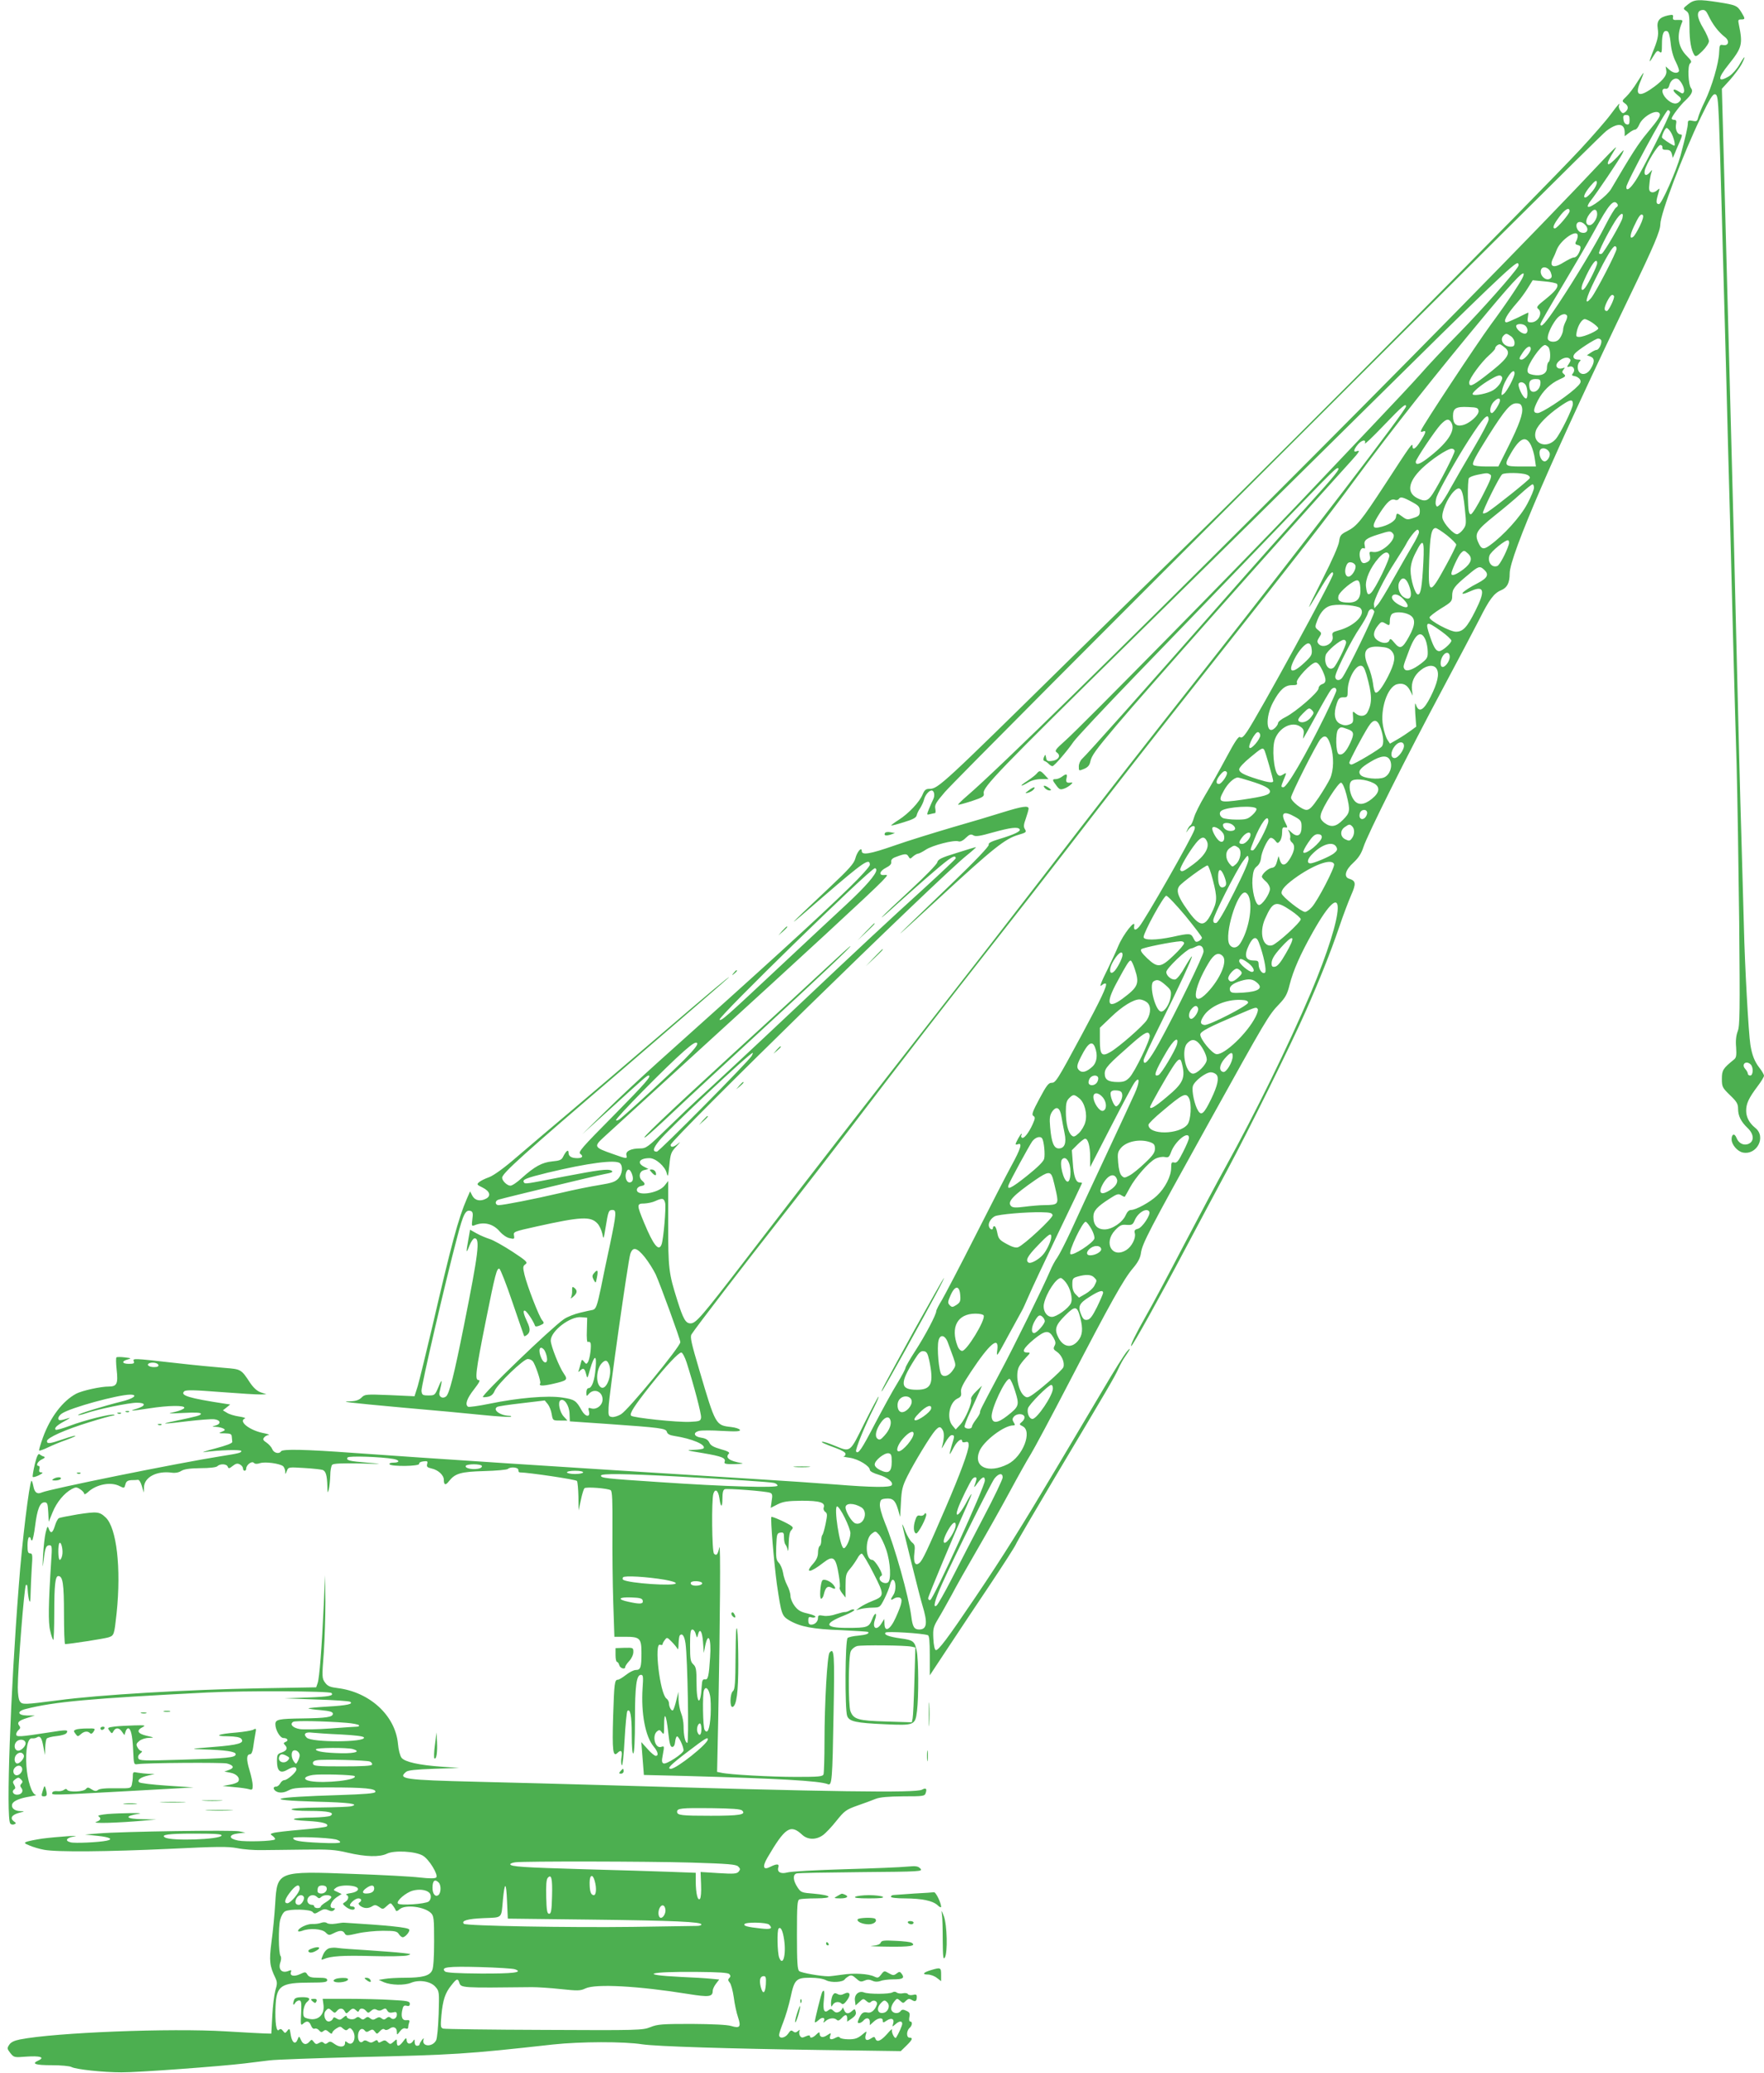 <?xml version="1.0" standalone="no"?>
<!DOCTYPE svg PUBLIC "-//W3C//DTD SVG 20010904//EN"
 "http://www.w3.org/TR/2001/REC-SVG-20010904/DTD/svg10.dtd">
<svg version="1.0" xmlns="http://www.w3.org/2000/svg"
 width="1089pt" height="1280pt" viewBox="0 0 1089 1280"
 preserveAspectRatio="xMidYMid meet">
<g transform="translate(0,1280) scale(0.1,-0.1)"
fill="#4caf50" stroke="none">
<path d="M10422 12774 c-33 -26 -33 -27 -13 -41 18 -12 21 -25 21 -101 0 -84
10 -141 30 -172 8 -12 16 -8 50 25 22 22 40 49 40 61 0 12 -16 48 -35 80 -41
67 -43 107 -8 112 17 3 26 -5 38 -30 27 -58 63 -105 104 -137 30 -23 23 -56
-12 -49 -20 4 -22 0 -24 -46 -2 -66 -45 -212 -88 -301 -19 -38 -37 -83 -41
-98 -6 -26 -10 -28 -35 -23 -24 5 -29 2 -29 -14 0 -23 -13 -79 -46 -203 -25
-91 -116 -297 -132 -297 -18 0 -20 13 -7 57 13 44 13 44 -5 28 -11 -10 -26
-15 -36 -11 -13 5 -16 16 -11 54 2 26 8 56 12 67 6 19 6 19 -8 3 -22 -28 -40
-23 -33 10 11 44 80 157 96 157 8 0 14 -7 13 -15 -2 -11 5 -16 24 -15 20 0 28
-6 34 -25 l6 -25 11 25 c5 14 19 46 31 73 16 38 18 47 6 47 -20 0 -34 31 -28
63 4 20 1 27 -11 27 -9 0 -16 4 -16 8 0 13 53 83 85 112 38 36 49 58 35 75
-18 22 -23 140 -6 154 11 9 8 17 -19 44 -57 57 -66 125 -31 209 6 13 2 16 -26
15 -27 -2 -32 1 -30 16 3 16 -1 18 -30 12 -54 -12 -71 -33 -64 -81 6 -44 1
-68 -33 -151 -24 -62 -22 -67 8 -17 18 30 24 34 36 24 13 -11 15 -4 15 46 0
65 10 90 33 81 9 -3 16 -28 21 -74 4 -42 16 -86 32 -116 13 -26 22 -52 19 -57
-10 -16 -37 -11 -60 10 l-22 20 4 -27 c5 -31 -28 -68 -101 -117 -74 -49 -94
-29 -56 58 10 25 18 46 16 46 -2 0 -20 -27 -40 -59 -20 -33 -50 -72 -66 -87
-28 -27 -28 -28 -9 -42 23 -16 24 -35 3 -53 -14 -11 -18 -10 -30 6 -8 11 -12
25 -10 32 10 25 -2 12 -51 -54 -28 -38 -111 -133 -185 -213 -254 -273 -1795
-1825 -2324 -2340 -291 -283 -666 -650 -834 -815 -779 -767 -809 -795 -861
-795 -23 0 -31 -6 -43 -34 -19 -47 -86 -118 -147 -157 -27 -17 -48 -33 -47
-35 2 -2 37 7 78 20 56 17 76 28 79 42 2 10 11 30 21 44 9 14 20 37 24 52 6
28 31 58 47 58 16 0 22 -30 11 -53 -6 -12 -18 -39 -27 -61 -15 -38 -15 -38 8
-32 12 3 25 6 29 6 4 0 5 12 2 28 -5 23 5 39 59 102 87 103 4019 4033 4083
4081 69 53 114 50 114 -9 l0 -23 26 20 c15 12 32 21 39 21 7 0 18 14 25 31 21
50 107 98 125 69 9 -14 -5 -35 -77 -122 -55 -66 -95 -129 -222 -345 -25 -42
-130 -122 -143 -109 -4 3 3 19 15 34 41 52 179 257 197 292 15 32 12 30 -30
-18 -26 -28 -51 -49 -56 -46 -9 5 -1 24 46 100 10 16 -22 -14 -71 -66 -813
-868 -3549 -3603 -3931 -3931 -34 -29 -60 -55 -58 -57 2 -2 39 8 83 22 71 24
79 29 75 49 -7 37 95 142 904 938 417 410 1075 1060 1463 1444 752 744 915
900 930 890 6 -4 7 -13 2 -20 -21 -39 -225 -269 -363 -410 -87 -88 -195 -203
-240 -255 -46 -52 -181 -196 -299 -320 -118 -124 -323 -341 -456 -481 -308
-325 -1339 -1374 -1434 -1458 -67 -60 -71 -66 -54 -78 26 -19 7 -47 -34 -51
-25 -3 -31 1 -34 20 -4 22 -5 22 -13 4 -6 -13 -5 -21 3 -24 7 -2 19 -10 26
-18 8 -8 18 -14 23 -14 11 0 91 93 130 150 17 25 188 207 379 405 192 198 498
516 680 705 518 539 558 580 572 580 20 0 -12 -40 -185 -231 -87 -96 -327
-365 -533 -599 -482 -548 -832 -940 -859 -964 -12 -11 -21 -31 -21 -48 0 -28
0 -28 32 -15 24 10 34 22 39 45 8 37 29 67 164 227 184 217 953 1084 1448
1631 50 55 56 67 32 58 -21 -8 -19 9 6 40 24 30 55 36 45 9 -3 -10 49 40 116
110 116 121 138 139 138 118 0 -23 -598 -804 -1230 -1606 -427 -541 -680 -865
-1010 -1295 -167 -217 -473 -611 -680 -875 -395 -505 -767 -983 -1164 -1500
-267 -347 -300 -385 -333 -385 -30 0 -45 26 -81 140 -54 171 -57 196 -57 477
l0 262 -22 -28 c-39 -50 -180 -69 -171 -23 2 9 13 18 26 20 26 4 28 14 7 32
-25 21 -19 59 11 66 l27 7 -27 14 c-47 24 -28 53 34 53 38 0 96 -51 106 -93 7
-27 9 -20 16 47 7 73 10 83 45 120 21 22 26 31 12 18 -28 -24 -49 -29 -49 -10
0 31 1651 1645 1828 1787 35 28 60 51 57 51 -4 0 -58 -16 -120 -36 -95 -29
-114 -39 -119 -58 -3 -13 -77 -88 -163 -168 -87 -80 -167 -156 -178 -169 -11
-13 30 22 90 77 61 55 163 146 229 202 105 91 136 109 136 83 0 -4 -89 -88
-197 -187 -216 -196 -392 -360 -788 -734 -283 -267 -519 -486 -605 -564 -30
-27 -114 -107 -187 -178 -124 -121 -134 -128 -172 -128 -55 0 -90 -17 -84 -41
7 -25 2 -24 -87 8 -112 39 -115 45 -54 101 28 26 303 276 610 557 611 557
1047 959 1109 1024 37 39 38 41 15 39 -38 -4 -31 24 10 45 24 12 34 23 32 36
-2 12 6 22 25 29 59 23 71 23 81 5 10 -17 11 -17 29 0 11 9 25 17 31 17 6 0
27 11 47 24 40 27 175 62 202 52 10 -4 27 3 45 21 23 22 32 25 47 16 14 -9 40
-5 121 18 108 30 155 36 165 19 8 -12 -34 -32 -123 -59 -54 -16 -72 -26 -68
-36 3 -9 -79 -96 -231 -242 -400 -385 -409 -395 -80 -92 340 314 412 371 494
395 48 14 51 17 41 34 -10 15 -9 29 5 67 9 26 17 54 17 61 0 20 -40 14 -156
-22 -60 -19 -203 -62 -319 -95 -115 -34 -274 -83 -353 -111 -152 -53 -202 -61
-202 -34 0 29 -29 -4 -40 -47 -8 -30 -39 -65 -157 -176 -289 -272 -292 -277
-33 -52 240 207 280 235 280 190 0 -10 -55 -71 -128 -142 -199 -194 -529 -494
-1177 -1074 -98 -88 -245 -225 -325 -304 l-145 -143 169 153 c205 187 229 208
239 209 24 1 -16 -45 -215 -247 -198 -200 -221 -226 -205 -237 20 -15 12 -26
-19 -26 -36 0 -54 11 -54 33 0 24 -15 13 -34 -25 -9 -19 -22 -24 -66 -28 -63
-6 -109 -31 -188 -102 -29 -27 -60 -48 -71 -48 -20 0 -51 30 -51 49 0 27 126
141 748 673 358 308 652 562 652 564 0 6 -97 -75 -460 -386 -151 -130 -377
-322 -502 -428 -125 -105 -282 -239 -350 -297 -76 -66 -139 -111 -167 -122
-26 -9 -54 -23 -63 -31 -16 -14 -15 -16 22 -34 44 -22 53 -51 21 -68 -36 -19
-69 -12 -85 18 l-14 27 -20 -46 c-53 -122 -96 -283 -212 -784 -40 -170 -81
-337 -91 -372 l-20 -63 -153 7 c-148 6 -154 5 -174 -15 -15 -15 -35 -22 -65
-23 -80 -1 -21 -8 318 -39 187 -16 411 -37 497 -46 87 -9 164 -13 170 -11 7 3
4 6 -8 6 -57 2 -104 37 -75 55 5 4 73 14 152 23 l142 17 19 -23 c10 -13 21
-41 24 -62 7 -39 7 -39 52 -39 l45 0 -22 24 c-26 27 -39 90 -21 101 23 14 54
-31 56 -82 l2 -48 233 -16 c327 -23 360 -27 366 -49 3 -13 18 -21 46 -25 108
-17 195 -53 181 -76 -3 -5 -31 -9 -62 -10 -51 -1 -46 -3 57 -20 118 -20 144
-30 134 -55 -4 -11 8 -14 63 -13 38 1 58 4 44 6 -78 13 -105 34 -80 59 7 7 -9
16 -50 27 -45 13 -63 23 -71 41 -8 17 -22 26 -50 30 -46 7 -53 32 -13 42 15 4
78 4 141 0 90 -5 114 -3 111 6 -3 7 -27 15 -54 18 -96 11 -96 10 -196 349 -50
169 -59 207 -49 223 22 36 333 441 551 718 119 151 312 401 430 555 346 454
598 779 870 1125 141 179 341 435 445 570 350 454 498 643 950 1215 520 657
676 857 840 1080 247 335 509 665 828 1048 177 212 240 275 220 220 -10 -28
-103 -167 -200 -298 -85 -116 -417 -618 -429 -650 -5 -11 -2 -14 10 -9 23 9
20 -6 -14 -59 -30 -48 -50 -60 -50 -31 0 23 -11 7 -169 -236 -148 -226 -173
-258 -236 -290 -38 -19 -43 -27 -48 -63 -3 -25 -44 -119 -102 -232 -104 -206
-109 -222 -22 -74 59 101 87 135 87 105 0 -26 -460 -868 -532 -974 -22 -32
-33 -40 -42 -33 -9 8 -31 -24 -86 -127 -40 -75 -99 -180 -131 -233 -31 -52
-62 -114 -68 -137 -7 -23 -16 -44 -21 -47 -6 -3 -15 -16 -20 -28 -10 -22 -10
-22 6 1 22 29 48 30 38 0 -14 -47 -308 -563 -342 -600 -22 -25 -35 -22 -30 7
9 44 -68 -53 -98 -125 -15 -36 -43 -96 -61 -133 -19 -38 -39 -80 -44 -94 -8
-23 -8 -24 6 -13 8 7 18 10 22 7 10 -10 -32 -99 -148 -314 -155 -288 -162
-298 -188 -298 -18 0 -32 -19 -74 -98 -43 -80 -49 -99 -38 -106 13 -8 12 -16
-4 -52 -24 -53 -54 -91 -66 -83 -5 3 -7 10 -4 15 4 5 4 9 1 9 -6 0 -36 -55
-36 -64 0 -3 7 -3 15 0 28 11 16 -29 -40 -131 -30 -55 -131 -251 -224 -435
-93 -184 -186 -361 -205 -394 -20 -32 -36 -64 -36 -70 0 -22 -68 -151 -129
-245 -34 -52 -61 -100 -61 -106 0 -6 -23 -50 -51 -96 -29 -46 -89 -157 -136
-246 -84 -162 -105 -193 -118 -174 -6 11 53 158 112 274 19 38 31 67 26 64 -4
-3 -44 -78 -88 -166 -90 -182 -83 -177 -183 -136 -34 14 -67 25 -74 24 -16 0
8 -12 85 -40 33 -12 57 -26 57 -35 0 -8 -6 -15 -12 -15 -7 -1 10 -5 39 -9 53
-8 123 -51 123 -75 0 -8 24 -21 53 -29 55 -16 94 -47 82 -65 -9 -15 -122 -14
-343 4 -103 8 -335 24 -517 35 -1259 78 -1983 126 -2460 160 -300 22 -441 25
-450 10 -12 -19 -45 -10 -54 13 -5 13 -21 31 -36 41 -21 14 -24 20 -14 32 6 8
19 14 28 15 9 1 -9 7 -40 13 -84 19 -149 73 -106 89 6 2 -10 8 -38 12 -27 4
-61 14 -74 23 l-25 15 23 18 22 18 -33 5 c-222 34 -277 51 -251 76 9 10 60 9
225 -4 117 -9 229 -16 248 -15 l35 1 -35 12 c-23 8 -45 28 -66 59 -55 84 -56
84 -157 92 -51 4 -190 17 -310 31 -259 29 -258 29 -251 9 5 -12 -2 -15 -30
-15 -43 0 -48 16 -8 27 25 7 23 8 -18 13 -25 3 -48 3 -51 0 -4 -3 -3 -36 1
-75 10 -87 2 -105 -48 -105 -51 0 -164 -25 -201 -44 -83 -44 -160 -144 -206
-271 -15 -42 -26 -78 -23 -80 2 -3 27 6 54 19 27 13 77 34 112 46 87 32 72 36
-18 5 -84 -29 -100 -30 -100 -12 0 21 113 71 259 116 73 23 140 41 149 42 9 0
12 3 6 5 -18 7 -183 -34 -272 -68 -45 -17 -85 -28 -88 -25 -11 10 6 27 54 53
26 14 39 23 29 20 -57 -18 -67 -18 -67 -2 0 8 10 22 23 30 54 36 344 115 420
116 53 0 22 -25 -54 -43 -105 -26 -272 -77 -267 -83 3 -2 23 2 46 10 71 25
267 66 317 66 57 0 57 -19 -1 -37 -53 -16 -36 -15 76 2 121 19 223 20 218 3
-3 -7 -29 -18 -59 -25 -50 -11 -46 -11 54 -6 72 4 107 2 107 -5 0 -10 -17 -15
-170 -47 -88 -18 -64 -18 90 1 70 8 143 14 162 12 40 -4 45 -29 8 -39 -24 -7
-24 -7 5 -8 17 -1 37 -6 45 -11 12 -7 10 -11 -10 -19 -23 -9 -21 -10 18 -10
35 -1 42 -4 43 -21 1 -11 2 -26 3 -32 1 -8 -39 -23 -104 -40 -58 -15 -90 -26
-71 -23 90 13 231 17 231 7 0 -11 -16 -15 -125 -32 -264 -42 -1056 -202 -1107
-224 -29 -13 -45 0 -52 39 -4 20 -9 35 -12 33 -13 -14 -58 -376 -78 -648 -52
-666 -79 -1427 -53 -1467 4 -7 15 -9 24 -6 14 6 14 8 -2 19 -25 19 -12 40 32
52 38 10 38 10 7 11 -36 1 -57 21 -48 44 7 19 47 36 110 46 27 5 43 9 36 10
-25 2 -53 89 -59 179 -6 102 8 175 35 170 9 -1 23 1 30 6 20 12 30 -2 40 -59
l10 -50 1 45 c1 25 5 50 9 56 4 6 31 13 61 16 30 3 57 11 62 19 13 21 1 21
-112 3 -176 -27 -199 -29 -199 -11 0 8 7 20 15 27 11 9 12 16 4 26 -16 20 -3
32 49 48 l47 15 -47 0 c-60 1 -66 26 -10 40 176 45 395 65 1122 102 236 12
753 9 766 -3 17 -17 -15 -23 -149 -28 l-142 -5 197 -7 c108 -3 202 -10 209
-14 23 -14 -18 -23 -140 -30 -67 -4 -119 -9 -117 -11 3 -3 38 -8 78 -11 55 -5
73 -11 73 -22 0 -21 -41 -27 -185 -29 -150 -2 -170 -6 -170 -36 0 -35 29 -85
50 -85 25 0 34 -16 13 -24 -12 -5 -14 -9 -5 -18 20 -20 14 -35 -18 -47 -27 -9
-30 -14 -30 -54 0 -60 20 -78 62 -54 36 21 58 22 58 3 0 -17 -56 -66 -75 -66
-8 0 -19 -9 -25 -20 -6 -11 -17 -20 -25 -20 -27 0 -15 -28 14 -35 20 -4 41 0
63 12 29 16 59 18 248 18 222 0 294 -7 287 -28 -2 -9 -66 -14 -218 -19 -427
-13 -490 -31 -144 -41 202 -5 266 -14 215 -28 -14 -4 -103 -7 -197 -8 -108 -1
-173 -5 -173 -11 0 -6 44 -10 113 -10 114 0 157 -10 127 -30 -8 -5 -58 -10
-110 -11 -137 -1 -158 -15 -32 -21 94 -5 136 -17 119 -34 -4 -4 -74 -13 -157
-20 -83 -7 -161 -16 -172 -20 -21 -6 -21 -7 -3 -20 10 -8 16 -17 12 -20 -10
-11 -179 -16 -227 -7 -29 6 -45 14 -45 23 0 10 15 17 45 21 l45 5 -39 8 c-42
9 -721 -1 -866 -13 l-85 -7 78 -8 c76 -8 99 -21 55 -30 -48 -10 -197 -17 -222
-10 -37 9 -27 28 20 36 60 10 -111 -2 -195 -13 -41 -6 -84 -15 -95 -19 -19 -7
-17 -10 17 -24 21 -9 61 -21 89 -26 77 -15 393 -12 778 6 291 14 355 15 415 4
38 -8 106 -13 150 -12 44 0 161 2 260 3 156 2 192 0 272 -19 111 -26 197 -28
242 -6 45 22 175 15 221 -12 39 -22 98 -120 83 -135 -7 -7 -41 -7 -103 0 -50
6 -234 16 -409 22 -468 18 -470 17 -482 -184 -4 -67 -14 -173 -23 -236 -15
-118 -12 -147 25 -224 11 -24 11 -36 -1 -75 -7 -26 -16 -96 -19 -157 l-6 -110
-40 1 c-22 1 -130 6 -240 13 -342 21 -1054 -7 -1272 -50 -35 -7 -56 -17 -66
-33 -14 -21 -13 -25 7 -51 22 -27 24 -28 98 -22 85 6 118 -4 75 -24 -45 -20
-20 -29 84 -29 55 0 109 -5 120 -11 28 -15 196 -33 309 -33 98 -1 611 37 760
55 47 6 117 14 155 19 39 5 279 13 535 20 609 14 675 18 1215 78 168 18 436
19 550 1 88 -13 530 -27 1098 -35 l498 -7 34 33 c38 37 43 50 20 50 -9 0 -15
9 -15 24 0 13 7 29 15 36 17 14 20 40 4 40 -6 0 -8 11 -5 27 5 23 2 30 -19 39
-19 9 -27 9 -36 -3 -17 -20 -53 -12 -57 13 -2 11 6 31 17 45 18 23 20 23 38 7
18 -17 20 -17 36 0 14 13 21 14 36 5 22 -14 31 -8 31 19 0 14 -5 17 -24 12
-13 -3 -27 -1 -31 5 -3 6 -17 8 -31 5 -13 -3 -30 -1 -37 4 -8 7 -18 7 -27 2
-18 -12 -147 -12 -175 -1 -33 13 -62 -13 -57 -50 l4 -30 24 22 c22 21 25 21
42 6 13 -12 21 -14 29 -6 17 17 44 3 36 -18 -11 -33 -35 -53 -57 -48 -26 6
-38 -2 -53 -37 -10 -23 -10 -28 1 -28 7 0 19 7 26 15 18 22 40 18 40 -7 l0
-21 23 21 c27 25 57 29 57 7 0 -14 3 -14 25 1 29 19 48 10 39 -19 -6 -21 -6
-21 13 -5 24 22 43 23 43 4 0 -12 -23 -63 -38 -86 -8 -11 -30 33 -25 48 3 10
-11 -2 -31 -26 -39 -43 -63 -53 -72 -27 -5 12 -9 12 -29 -1 -27 -18 -40 -5
-29 28 6 21 5 20 -25 -5 -26 -21 -43 -27 -81 -27 -27 0 -52 5 -55 10 -4 7 -12
7 -25 0 -30 -16 -42 -12 -35 11 7 20 6 20 -19 4 -27 -18 -46 -13 -46 11 0 10
-5 9 -20 -6 -21 -21 -40 -26 -40 -10 0 6 -10 5 -26 -2 -21 -10 -27 -9 -35 3
-5 8 -6 20 -4 28 5 11 3 12 -10 1 -11 -9 -18 -10 -29 -1 -11 9 -17 6 -30 -14
-19 -28 -56 -34 -56 -8 0 9 12 45 26 80 14 36 34 103 44 149 24 114 35 124
122 124 43 0 80 -6 99 -16 32 -16 103 -12 115 7 3 5 14 13 24 19 15 8 24 5 45
-14 23 -21 30 -23 51 -14 18 8 31 8 49 0 17 -8 33 -8 51 -2 14 6 49 10 79 10
59 0 71 8 52 34 -11 15 -15 15 -32 2 -17 -13 -23 -12 -48 2 -27 16 -29 16 -47
-8 -16 -21 -21 -23 -42 -13 -36 18 -126 23 -198 12 -36 -5 -74 -10 -85 -10
-49 0 -168 21 -181 32 -11 9 -14 53 -14 224 0 185 2 214 16 219 9 3 54 6 102
6 109 0 100 19 -14 29 -75 6 -79 7 -101 40 -27 41 -30 78 -5 85 9 3 189 6 399
8 371 3 381 4 365 22 -15 15 -26 17 -82 12 -36 -4 -209 -11 -385 -16 -176 -5
-335 -14 -354 -20 -40 -11 -65 2 -56 31 8 23 -9 24 -49 4 -44 -23 -51 -1 -19
55 110 188 143 210 215 143 34 -32 86 -33 128 -3 17 12 55 52 84 89 49 61 60
69 127 93 41 14 92 33 114 42 28 11 78 15 172 16 124 0 132 1 138 21 9 27 1
33 -23 20 -39 -21 -544 -14 -1992 29 -190 5 -531 15 -759 20 -445 11 -487 17
-434 61 11 10 61 15 172 19 l156 5 -110 8 c-139 10 -225 29 -246 55 -9 12 -19
49 -22 86 -16 174 -173 319 -371 344 -48 6 -63 12 -79 34 -19 26 -20 33 -8
185 6 87 10 230 10 318 l-2 160 -8 -180 c-12 -264 -27 -457 -38 -486 l-9 -26
-344 -6 c-452 -8 -997 -40 -1248 -74 -211 -27 -222 -28 -237 -7 -8 11 -13 45
-13 87 0 117 40 621 50 631 7 7 10 -4 11 -29 1 -22 5 -51 9 -65 6 -18 8 -7 9
41 1 36 4 107 7 157 6 81 5 92 -10 92 -13 0 -16 10 -16 50 0 28 5 50 10 50 6
0 10 -4 10 -10 0 -5 4 -10 8 -10 4 0 13 40 19 90 13 104 30 145 58 145 17 0
20 -8 23 -60 l3 -60 24 59 c25 62 72 118 118 143 25 13 31 13 53 -2 13 -8 24
-21 24 -27 0 -6 10 -2 23 10 51 48 142 66 196 37 28 -14 29 -13 35 10 5 19 13
25 36 27 17 0 35 1 42 2 7 1 18 -17 24 -39 l12 -40 1 33 c2 63 79 103 173 90
20 -3 42 1 57 11 18 11 51 16 118 17 57 0 98 5 105 12 17 17 58 15 64 -3 5
-13 10 -12 31 5 19 15 30 17 44 9 10 -5 19 -16 19 -24 0 -8 5 -15 10 -15 6 0
10 6 10 13 0 23 34 49 47 36 8 -8 20 -8 39 -2 31 10 121 -2 142 -19 6 -6 12
-20 13 -32 0 -20 1 -20 10 3 9 24 11 24 107 18 54 -3 105 -9 114 -12 20 -8 27
-34 29 -100 1 -44 2 -46 9 -20 4 17 8 55 9 85 0 31 6 61 12 67 8 8 62 10 168
8 149 -4 151 -3 49 5 -112 9 -133 14 -122 32 7 11 208 4 282 -9 41 -7 42 -23
1 -23 -17 0 -28 -4 -24 -10 10 -15 186 -13 183 3 -2 7 9 13 26 15 25 3 28 1
23 -17 -4 -16 1 -21 27 -27 40 -8 76 -41 76 -69 0 -34 11 -37 32 -9 38 48 73
58 218 62 74 2 139 8 145 13 16 15 65 11 65 -6 0 -8 3 -15 8 -15 58 -1 348
-44 354 -53 4 -7 8 -50 9 -97 l1 -85 14 64 c7 36 18 69 22 73 10 10 142 0 162
-12 10 -6 12 -65 11 -246 -1 -132 1 -333 5 -449 l7 -210 67 0 c91 0 100 -9
100 -100 0 -89 -5 -105 -35 -105 -12 0 -39 -13 -60 -30 -21 -16 -43 -30 -50
-30 -21 0 -23 -19 -30 -232 -6 -206 -1 -248 27 -220 22 22 31 13 25 -25 -4
-21 -3 -44 2 -51 4 -8 12 60 17 157 5 93 13 173 17 178 18 17 27 -29 27 -145
0 -80 4 -121 10 -117 6 4 10 84 10 208 0 210 9 277 37 277 14 0 15 -11 10 -82
-10 -155 17 -299 68 -360 27 -32 33 -58 13 -58 -7 0 -30 19 -51 43 l-38 42 6
-75 c3 -41 7 -87 8 -101 l2 -27 250 -6 c582 -16 835 -30 886 -51 25 -10 28 22
35 436 7 372 4 411 -25 376 -14 -18 -31 -313 -31 -549 0 -102 -3 -193 -6 -202
-5 -14 -30 -16 -168 -16 -155 0 -415 14 -465 26 l-24 5 7 327 c12 632 15 1097
7 1059 -10 -45 -18 -54 -33 -39 -13 13 -16 331 -4 370 11 35 30 21 37 -26 8
-61 19 -63 19 -3 0 35 4 53 14 57 17 6 255 -12 280 -22 14 -5 16 -15 10 -49
l-6 -44 43 22 c35 17 62 21 149 22 111 0 147 -11 135 -43 -3 -8 1 -20 10 -26
13 -10 13 -19 2 -73 -7 -34 -16 -65 -20 -69 -4 -4 -7 -20 -7 -35 0 -15 -4 -31
-10 -34 -5 -3 -10 -22 -10 -40 0 -24 -9 -45 -31 -70 -53 -59 -17 -56 62 6 64
50 79 38 98 -80 6 -35 8 -68 5 -72 -3 -5 4 -21 15 -35 l21 -27 0 73 c0 64 3
76 28 105 15 17 35 47 45 64 9 18 22 31 28 29 6 -2 39 -57 72 -122 69 -135 68
-140 -10 -171 -27 -11 -61 -28 -74 -38 l-24 -18 30 8 c17 4 50 8 74 8 43 1 44
2 71 55 15 30 31 70 35 88 4 18 12 31 18 29 19 -6 20 -66 3 -92 -21 -32 -20
-38 3 -24 10 7 26 9 35 6 20 -8 15 -36 -24 -123 -35 -78 -70 -95 -70 -35 l-1
26 -17 -27 c-29 -48 -59 -32 -41 21 17 48 1 51 -17 4 -20 -50 -29 -53 -156
-53 -138 0 -144 26 -18 76 38 15 67 31 64 35 -3 5 -15 4 -27 -3 -12 -7 -26
-11 -30 -10 -5 1 -29 -5 -55 -13 -28 -10 -60 -14 -79 -10 -28 5 -33 3 -33 -13
0 -23 -19 -42 -42 -42 -13 0 -18 8 -18 26 0 20 4 24 19 19 11 -3 22 -2 25 3 3
5 -19 14 -49 21 -42 9 -59 20 -79 46 -14 18 -26 46 -26 62 0 16 -9 45 -20 65
-11 21 -23 56 -26 79 -4 23 -16 51 -26 61 -16 16 -18 31 -16 101 3 76 5 82 25
85 20 3 23 -1 23 -30 0 -19 4 -38 9 -44 5 -5 11 -20 14 -34 2 -14 5 5 6 42 1
44 6 72 16 81 11 12 12 17 2 25 -20 17 -120 62 -125 57 -7 -7 17 -292 34 -415
28 -189 30 -196 79 -225 66 -38 144 -53 319 -59 88 -4 162 -9 165 -11 10 -10
-11 -18 -61 -23 -29 -2 -59 -9 -65 -14 -16 -13 -18 -442 -3 -482 13 -34 53
-43 235 -51 180 -8 185 -6 196 81 11 91 10 317 -2 374 -12 57 -22 65 -99 75
-72 10 -106 23 -93 36 9 9 226 -4 261 -16 9 -3 12 -38 12 -126 l0 -122 113
171 c61 93 178 268 259 389 80 120 152 232 159 248 7 17 115 201 239 410 333
559 369 620 393 672 12 27 31 62 43 78 33 47 38 63 10 30 -14 -16 -81 -122
-147 -235 -67 -113 -194 -326 -282 -475 -216 -363 -332 -549 -505 -805 -172
-255 -230 -332 -245 -327 -7 2 -13 31 -15 71 -3 61 0 72 31 124 19 31 56 98
83 147 26 50 94 170 151 268 57 98 149 261 204 363 55 102 115 209 133 237 18
29 127 232 241 452 251 483 332 628 389 695 30 35 45 63 49 91 8 61 46 134
412 794 367 662 376 677 443 747 37 39 49 60 63 117 23 91 67 190 143 325 212
377 204 137 -12 -374 -139 -327 -341 -740 -528 -1078 -42 -75 -155 -288 -252
-472 -96 -184 -203 -385 -239 -447 -61 -107 -98 -183 -89 -183 8 0 184 317
328 590 80 151 199 374 264 495 135 252 393 774 484 980 85 192 154 365 207
520 24 72 58 161 74 198 32 72 30 89 -12 102 -35 11 -24 54 26 99 32 30 49 56
62 96 24 76 276 579 488 975 97 182 199 375 227 430 62 124 91 163 135 181 38
16 53 46 53 104 0 109 279 752 745 1720 145 301 185 395 185 435 0 64 140 433
251 663 54 111 73 143 87 140 15 -3 18 -23 24 -163 7 -189 22 -710 43 -1505 8
-316 19 -741 25 -945 5 -203 14 -554 20 -780 6 -225 15 -563 21 -750 5 -187
12 -624 16 -971 5 -551 4 -637 -9 -670 -10 -26 -14 -59 -10 -100 3 -50 1 -64
-13 -75 -68 -55 -75 -66 -75 -119 0 -50 3 -55 50 -101 42 -40 50 -54 50 -84 0
-44 18 -80 59 -119 39 -37 42 -81 7 -97 -30 -14 -63 2 -76 37 -12 30 -30 23
-30 -10 0 -32 35 -73 68 -81 88 -19 148 97 78 152 -37 30 -56 66 -56 106 0 44
16 78 70 150 22 29 40 58 40 66 0 7 -13 30 -29 50 -29 37 -45 78 -55 141 -11
67 -35 496 -40 730 -4 129 -11 386 -16 570 -6 184 -19 709 -30 1165 -11 457
-24 994 -30 1195 -5 201 -14 541 -20 755 -6 215 -17 637 -25 938 l-15 549 51
56 c28 32 59 74 70 94 30 58 22 59 -11 2 -16 -29 -45 -61 -63 -73 -74 -45 -76
-17 -6 70 84 105 89 125 64 247 -6 28 -5 32 14 32 26 0 26 4 1 45 -25 40 -33
44 -140 61 -124 19 -150 18 -188 -12z m-36 -496 c9 -16 13 -37 10 -45 -6 -13
-9 -13 -32 2 -37 24 -45 8 -10 -20 25 -20 28 -26 17 -39 -20 -24 -49 -19 -83
14 -31 32 -34 67 -5 62 11 -2 19 6 23 23 7 28 31 46 51 38 8 -3 21 -19 29 -35z
m-76 -171 c0 -19 -173 -363 -212 -421 -35 -53 -58 -69 -58 -41 0 27 242 475
257 475 7 0 13 -6 13 -13z m-250 -48 c0 -24 -4 -30 -17 -27 -11 2 -19 14 -21
31 -3 22 1 27 17 27 17 0 21 -6 21 -31z m254 -74 c19 -29 33 -90 20 -84 -26
12 -74 45 -74 51 0 16 20 58 29 58 5 0 16 -11 25 -25z m-481 -363 c-16 -20
-35 -38 -41 -40 -24 -8 -11 25 25 68 30 35 39 40 41 26 2 -10 -9 -34 -25 -54z
m153 -83 c4 -7 0 -16 -9 -20 -8 -5 -37 -53 -64 -106 -60 -119 -183 -324 -295
-493 -76 -114 -108 -150 -108 -120 0 6 60 111 134 233 73 122 163 276 199 342
90 166 120 200 143 164z m-296 -43 c0 -15 -77 -106 -91 -106 -17 0 -9 23 27
71 34 47 64 64 64 35z m170 -19 c0 -28 -27 -67 -46 -67 -33 0 -26 46 12 84 19
20 34 12 34 -17z m156 -24 c-8 -31 -111 -208 -127 -219 -6 -3 -13 -3 -17 1 -7
7 49 119 98 198 34 53 56 63 46 20z m108 -47 c-15 -31 -33 -61 -40 -67 -24
-19 -23 8 2 61 31 67 44 84 56 72 6 -6 -1 -31 -18 -66z m-340 8 c30 -29 14
-61 -24 -49 -20 6 -35 38 -25 55 9 15 31 12 49 -6z m-44 -70 c0 -8 -4 -24 -10
-34 -8 -14 -5 -19 11 -23 16 -4 19 -10 14 -29 -10 -30 -24 -48 -41 -48 -7 0
-35 -14 -63 -31 -62 -39 -90 -25 -62 29 5 9 15 32 21 49 24 63 130 135 130 87z
m240 -80 c0 -21 -125 -262 -155 -301 -48 -59 -37 -8 23 113 71 143 108 204
122 204 6 0 10 -7 10 -16z m-120 -89 c0 -17 -50 -118 -73 -150 -25 -32 -32 -9
-11 37 46 105 84 155 84 113z m-286 -58 c8 -22 7 -30 -4 -37 -28 -18 -69 22
-56 56 10 25 49 13 60 -19z m38 -70 c11 -18 -9 -44 -72 -95 -50 -39 -57 -49
-45 -58 32 -24 2 -84 -42 -84 -22 0 -25 3 -21 30 3 17 4 30 2 30 -1 0 -29 -13
-62 -30 -34 -16 -66 -30 -71 -30 -26 0 0 48 66 123 19 21 47 60 64 87 l31 50
71 -7 c40 -3 75 -11 79 -16z m352 -75 c6 -11 -33 -92 -44 -92 -19 0 -18 19 1
58 21 41 33 50 43 34z m-290 -121 c3 -5 -1 -22 -9 -37 -8 -16 -15 -37 -15 -47
0 -22 -18 -59 -34 -69 -19 -13 -54 -9 -60 8 -7 19 17 77 50 121 24 32 57 43
68 24z m156 -43 c19 -13 35 -28 37 -34 4 -13 -85 -54 -118 -54 -19 0 -21 4
-15 32 8 40 32 78 50 78 7 0 28 -10 46 -22z m-412 -20 c18 -18 15 -48 -5 -48
-20 0 -53 28 -53 47 0 16 42 17 58 1z m-90 -64 c12 -8 22 -26 22 -40 0 -19 -5
-24 -24 -24 -43 0 -70 42 -44 68 15 15 19 15 46 -4z m556 -23 c9 -14 -12 -61
-27 -61 -7 0 -23 -8 -36 -17 l-24 -16 21 -8 c27 -10 28 -34 2 -76 -29 -48 -80
-40 -80 12 0 12 5 26 12 33 9 9 7 12 -9 12 -29 0 -38 17 -21 37 18 22 128 93
144 93 7 0 15 -4 18 -9z m-591 -49 c39 -34 13 -69 -129 -178 -76 -58 -94 -65
-94 -35 0 24 75 126 123 168 20 18 37 36 37 41 0 14 23 31 34 25 6 -3 19 -13
29 -21z m265 6 c15 -15 16 -84 2 -93 -5 -3 -10 -20 -10 -36 0 -36 -34 -53 -86
-43 -26 5 -34 11 -34 28 0 36 83 156 108 156 4 0 13 -5 20 -12z m-108 -12 c0
-20 -39 -66 -56 -66 -19 0 -18 8 9 47 23 34 47 44 47 19z m236 -91 c-14 -21
-14 -23 4 -18 24 6 37 -21 21 -41 -10 -12 -8 -15 10 -18 12 -2 27 -11 33 -21
9 -16 4 -25 -32 -58 -68 -60 -205 -149 -229 -149 -30 0 -29 19 1 78 30 58 78
105 134 130 37 16 40 21 27 32 -12 10 -13 15 -3 28 11 13 10 14 -8 8 -13 -4
-26 -1 -32 7 -21 25 50 75 76 54 10 -8 10 -14 -2 -32z m-336 -60 c0 -22 -45
-109 -66 -126 -16 -13 -17 -11 -11 20 13 65 77 153 77 106z m-86 -56 c-8 -17
-29 -38 -46 -48 -32 -20 -115 -37 -126 -26 -9 9 51 60 113 95 36 21 53 26 62
19 10 -9 9 -17 -3 -40z m246 -2 c0 -54 -61 -79 -68 -29 -6 37 5 52 38 52 25 0
30 -4 30 -23z m-90 -16 c12 -24 13 -81 1 -81 -19 0 -56 81 -44 94 12 12 33 5
43 -13z m-160 -93 c0 -19 -38 -78 -50 -78 -18 0 -11 45 10 68 23 24 40 29 40
10z m450 -23 c0 -26 -78 -185 -107 -217 -58 -64 -148 -24 -121 54 13 36 72 96
144 146 69 48 84 51 84 17z m-314 -20 c9 -35 -17 -107 -87 -247 l-59 -118 -74
0 c-41 0 -78 4 -81 10 -8 12 13 51 97 185 99 156 133 195 168 195 23 0 31 -5
36 -25z m-268 -21 c4 -26 -57 -80 -100 -89 -39 -9 -58 9 -58 56 0 49 18 60 95
56 53 -2 60 -5 63 -23z m62 -55 c0 -11 -42 -91 -93 -177 -51 -86 -114 -195
-140 -242 -25 -47 -55 -94 -66 -104 -19 -17 -21 -17 -27 -2 -3 8 -1 30 5 48
16 45 123 235 199 353 89 138 122 172 122 124z m-229 -20 c26 -50 -28 -128
-154 -223 -44 -33 -67 -39 -67 -17 0 15 120 194 153 229 36 38 52 40 68 11z
m491 -139 c9 -19 20 -56 23 -82 l7 -48 -91 0 c-105 0 -108 4 -65 79 57 99 95
115 126 51z m114 -45 c8 -20 -15 -57 -33 -53 -23 4 -38 55 -23 73 14 16 47 4
56 -20z m-586 10 c0 -17 -96 -204 -136 -265 -29 -44 -48 -49 -95 -25 -66 34
-56 100 28 182 57 55 158 123 185 123 10 0 18 -7 18 -15z m220 -145 c12 -7 4
-29 -46 -127 -35 -69 -66 -118 -74 -118 -12 0 -16 21 -18 105 -1 58 2 111 6
118 5 7 28 16 53 21 60 12 62 12 79 1z m224 0 c15 -5 23 -15 20 -22 -5 -12
-215 -180 -261 -209 -12 -7 -25 -11 -28 -7 -7 7 103 230 119 240 16 11 120 10
150 -2z m46 -81 c0 -12 -18 -56 -41 -99 -41 -79 -147 -196 -232 -257 -40 -29
-53 -24 -73 23 -21 50 -6 73 100 158 53 42 126 103 162 136 36 33 70 60 75 60
5 0 9 -9 9 -21z m-427 -129 c10 -94 9 -102 -10 -128 -11 -15 -27 -28 -36 -30
-21 -4 -84 64 -92 99 -8 35 31 126 70 165 41 41 56 18 68 -106z m-328 42 c43
-23 50 -31 50 -57 0 -26 -5 -32 -40 -43 -35 -12 -42 -11 -67 8 -34 25 -36 25
-40 -2 -3 -25 -50 -53 -106 -64 -45 -9 -42 14 9 93 44 67 68 87 92 77 8 -3 18
-1 22 5 10 16 25 13 80 -17z m218 -207 c31 -25 57 -51 57 -58 0 -6 -29 -66
-65 -131 -100 -184 -110 -181 -102 34 5 153 14 200 40 200 7 0 38 -20 70 -45z
m-173 19 c0 -8 -19 -48 -43 -87 -24 -40 -76 -132 -117 -204 -40 -73 -83 -143
-94 -155 l-21 -23 -3 22 c-4 26 63 161 133 268 28 44 58 91 65 105 19 38 60
90 71 90 5 0 9 -7 9 -16z m-160 -9 c26 -31 -68 -120 -120 -113 -27 4 -28 2
-23 -23 4 -21 0 -30 -16 -39 -27 -14 -38 -7 -46 31 -7 31 9 64 27 53 5 -3 6 5
3 18 -8 31 8 45 82 68 72 23 78 24 93 5z m714 -68 c-15 -48 -56 -126 -70 -131
-34 -13 -62 23 -49 64 8 25 103 102 116 94 6 -3 7 -15 3 -27z m-527 -109 c-8
-150 -16 -198 -33 -198 -18 0 -46 92 -46 150 1 34 10 67 32 109 46 92 54 81
47 -61z m275 55 c31 -28 22 -59 -28 -98 -46 -34 -74 -44 -74 -26 0 17 41 106
57 124 20 21 22 21 45 0z m-485 -10 c7 -18 -88 -213 -114 -234 -18 -16 -24 -8
-30 38 -6 45 26 119 78 178 34 38 56 44 66 18z m-209 -66 c5 -23 -24 -67 -43
-67 -19 0 -27 32 -15 64 7 20 16 27 32 24 13 -2 24 -11 26 -21z m794 -24 c32
-29 22 -51 -39 -83 -99 -51 -132 -89 -43 -49 83 37 91 3 28 -122 -51 -102 -76
-129 -120 -129 -36 0 -163 68 -163 88 0 6 32 31 70 55 66 40 70 45 70 79 0 41
13 59 98 129 64 54 72 57 99 32z m-467 -89 c29 -70 15 -109 -30 -80 -28 18
-41 67 -25 95 16 31 38 25 55 -15z m-297 -22 c5 -64 -17 -92 -71 -92 -54 0
-71 11 -64 41 7 28 95 100 117 96 10 -1 16 -16 18 -45z m265 -70 c44 -46 33
-66 -22 -38 -35 18 -55 42 -46 56 11 18 41 11 68 -18z m-265 -56 c37 -37 -36
-112 -135 -138 -38 -11 -41 -14 -36 -38 8 -43 -59 -78 -87 -45 -10 12 -9 20 4
40 16 25 16 27 -5 44 -22 18 -23 19 -6 63 21 54 52 85 92 91 52 9 158 -2 173
-17z m86 -21 c5 -14 -167 -368 -198 -409 -20 -26 -50 -14 -41 16 13 48 104
226 147 288 24 36 48 78 52 93 7 29 30 36 40 12z m216 -20 c40 -21 40 -60 -2
-136 -40 -73 -55 -79 -89 -38 -21 26 -27 29 -32 15 -8 -21 -46 -20 -76 3 -27
21 -25 52 8 92 17 21 22 22 40 12 29 -18 31 -17 31 15 0 15 5 33 12 40 17 17
73 15 108 -3z m196 -101 c35 -25 64 -52 64 -59 0 -16 -56 -65 -75 -65 -19 0
-33 21 -55 85 -35 102 -28 106 66 39z m-95 -56 c7 -17 13 -49 13 -71 1 -36 -3
-44 -42 -74 -51 -39 -91 -52 -102 -33 -9 15 -8 17 28 112 40 108 76 131 103
66z m-491 -14 c0 -21 -59 -140 -76 -155 -31 -26 -63 22 -50 76 6 25 89 95 112
95 8 0 14 -7 14 -16z m-212 -45 c3 -31 -3 -41 -47 -82 -75 -70 -103 -60 -61
22 28 56 70 102 89 99 10 -2 17 -15 19 -39z m495 -10 c25 -31 18 -72 -25 -157
-36 -69 -64 -105 -77 -97 -5 2 -12 28 -15 57 -4 29 -16 73 -27 98 -43 96 -22
135 70 127 42 -3 59 -9 74 -28z m357 -33 c0 -31 -33 -72 -49 -62 -14 9 -7 52
11 73 17 21 38 15 38 -11z m-785 -87 c25 -56 24 -75 -6 -84 -10 -4 -19 -15
-19 -25 0 -23 -138 -143 -202 -176 -27 -13 -48 -30 -48 -38 0 -7 -9 -21 -20
-31 -53 -48 -61 65 -11 159 41 77 73 106 116 106 30 0 36 3 31 16 -8 20 89
124 116 124 13 0 26 -16 43 -51z m270 -21 c36 -127 38 -177 6 -237 -14 -25
-47 -27 -73 -5 -17 16 -18 15 -15 -22 2 -33 -1 -39 -24 -47 -18 -7 -34 -6 -55
4 -35 17 -43 62 -22 124 11 34 18 40 41 40 25 -1 27 2 27 42 0 67 45 153 80
153 15 0 23 -13 35 -52z m435 31 c17 -30 4 -86 -38 -170 -42 -84 -72 -102 -90
-52 -7 21 -8 8 -5 -52 l6 -81 -34 -25 c-19 -14 -55 -38 -81 -53 l-47 -27 -16
24 c-9 14 -21 52 -27 85 -19 104 28 243 87 258 36 9 61 -3 80 -39 l16 -32 -4
35 c-6 47 13 91 54 123 41 33 84 35 99 6z m-620 -132 c0 -7 -33 -80 -73 -162
-119 -242 -232 -435 -254 -435 -16 0 -16 3 2 47 19 45 19 46 -5 31 -14 -9 -22
-10 -31 -1 -26 26 -38 167 -18 220 27 72 105 111 155 78 20 -13 25 -23 22 -46
-3 -16 -4 -29 -3 -29 1 0 37 64 80 143 42 78 84 150 92 159 16 18 33 15 33 -5z
m-156 -164 c-22 -30 -60 -41 -77 -24 -7 7 2 22 27 47 34 34 38 36 54 21 15
-16 15 -19 -4 -44z m430 -70 c17 -50 20 -91 8 -110 -10 -16 -173 -113 -189
-113 -7 0 -13 5 -13 11 0 12 76 156 117 222 33 52 57 49 77 -10z m-206 -4 c41
-14 44 -28 18 -85 -26 -56 -49 -79 -71 -70 -19 7 -22 135 -3 154 15 15 17 15
56 1z m-538 -39 c0 -24 -55 -88 -66 -77 -12 11 33 97 51 97 8 0 15 -9 15 -20z
m435 -63 c21 -69 19 -153 -4 -204 -11 -23 -42 -75 -70 -117 -41 -60 -57 -76
-76 -76 -27 0 -95 54 -95 76 0 21 159 335 182 361 28 30 45 19 63 -40z m452 3
c5 -25 -35 -80 -57 -80 -27 0 -27 39 1 74 22 28 52 31 56 6z m-862 -30 c7 -11
55 -179 55 -192 0 -13 -31 -9 -95 11 -89 28 -115 42 -115 62 0 10 30 42 68 73
71 59 77 62 87 46z m777 -65 c16 -36 -1 -87 -36 -104 -35 -16 -129 -7 -147 15
-18 22 -2 43 62 81 66 40 105 43 121 8z m-1008 -73 c8 -13 -32 -72 -49 -72
-21 0 -19 23 6 54 21 27 34 32 43 18z m142 -53 c88 -27 124 -46 124 -65 0 -21
-35 -31 -170 -51 -147 -21 -155 -17 -114 57 24 44 61 78 85 80 4 0 38 -9 75
-21z m764 -14 c42 -22 38 -58 -11 -97 -47 -38 -85 -41 -110 -8 -26 34 -36 95
-18 116 16 20 91 14 139 -11z m-168 -70 c25 -100 23 -112 -21 -156 -44 -45
-75 -49 -116 -18 -21 18 -26 28 -21 50 8 43 109 200 125 197 9 -2 22 -31 33
-73z m-556 -87 c4 -6 -6 -23 -25 -40 -28 -25 -39 -28 -97 -28 -36 0 -74 5 -85
10 -21 12 -25 35 -7 46 37 23 201 33 214 12z m684 -27 c0 -10 -7 -24 -15 -31
-21 -17 -39 1 -30 29 8 27 45 28 45 2z m-445 -24 c36 -20 40 -27 40 -61 0 -54
-25 -69 -61 -36 -25 23 -26 23 -15 3 6 -12 8 -28 6 -36 -3 -7 1 -20 10 -27 21
-17 19 -48 -8 -95 -28 -49 -52 -56 -65 -18 l-9 28 -10 -35 c-7 -26 -15 -36
-33 -38 -22 -4 -59 -37 -60 -55 0 -4 11 -17 25 -29 14 -12 25 -32 25 -46 0
-30 -50 -103 -69 -99 -22 3 -44 94 -39 161 4 46 9 63 28 78 14 11 23 31 25 51
2 34 37 111 56 123 7 4 20 -2 30 -14 15 -20 18 -20 30 -5 8 9 14 32 14 52 0
29 3 35 18 33 17 -3 17 -1 3 27 -33 64 -11 78 59 38z m-165 -26 c0 -30 -80
-181 -96 -181 -18 0 -18 -1 7 62 41 105 89 169 89 119z m-216 -27 c20 -19 12
-34 -18 -34 -25 0 -46 17 -46 37 0 18 45 16 64 -3z m734 -6 c16 -16 15 -50 -2
-73 -12 -17 -18 -18 -40 -7 -33 15 -35 55 -4 76 27 19 31 19 46 4z m-792 -54
c8 -33 -9 -52 -31 -34 -22 19 -47 69 -40 80 10 17 64 -18 71 -46z m164 3 c0
-22 -31 -57 -51 -57 -24 0 -24 11 2 44 22 27 49 35 49 13z m440 -15 c0 -29
-102 -114 -114 -94 -3 5 11 32 30 60 26 39 41 52 59 52 17 0 25 -6 25 -18z
m-709 -26 c17 -37 -13 -89 -83 -141 -62 -46 -73 -51 -82 -36 -6 9 54 113 97
166 33 41 53 44 68 11z m799 -35 c8 -16 5 -23 -16 -40 -24 -19 -123 -61 -144
-61 -23 0 -20 24 6 52 62 66 133 88 154 49z m-605 -4 c23 -18 14 -76 -16 -103
-21 -18 -21 -18 -40 5 -26 32 -25 76 3 95 27 19 29 19 53 3z m-27 -277 c-60
-120 -99 -186 -110 -188 -13 -2 -18 3 -18 17 0 26 141 305 183 363 30 41 32
42 35 18 3 -16 -28 -87 -90 -210z m618 175 c7 -17 -101 -226 -138 -266 -14
-16 -33 -29 -41 -29 -23 0 -141 94 -145 114 -5 23 29 58 101 108 112 76 210
108 223 73z m-749 -96 c29 -112 28 -135 -8 -207 -47 -95 -78 -86 -170 51 -38
59 -47 89 -30 115 13 21 165 132 176 129 6 -2 20 -41 32 -88z m-2077 60 c0
-26 -68 -104 -182 -210 -68 -63 -256 -238 -418 -390 -334 -313 -358 -334 -368
-324 -13 13 932 935 959 935 5 0 9 -5 9 -11z m2146 -34 c18 -45 18 -64 -2 -72
-22 -8 -34 14 -34 65 0 51 16 54 36 7z m154 -131 c25 -64 -3 -211 -54 -289
-20 -31 -51 -32 -67 -4 -31 60 47 319 96 319 9 0 20 -12 25 -26z m-392 -118
c56 -69 102 -129 102 -135 0 -6 -9 -15 -19 -21 -17 -8 -22 -6 -33 17 -16 32
-22 33 -130 9 -101 -21 -178 -22 -178 -1 0 29 124 255 140 255 8 0 61 -56 118
-124z m651 33 c33 -22 61 -47 61 -54 0 -19 -148 -154 -177 -161 -57 -15 -81
77 -44 162 49 110 66 116 160 53z m-32 -267 c-30 -53 -51 -78 -66 -80 -16 -3
-21 2 -21 20 0 29 20 59 79 121 63 65 66 38 8 -61z m-166 71 c30 -80 50 -176
39 -187 -15 -14 -40 18 -40 51 0 19 -5 23 -28 23 -54 0 -64 29 -31 97 24 49
45 55 60 16z m-461 -6 c0 -8 -29 -42 -64 -75 -80 -77 -99 -79 -164 -18 -34 33
-44 48 -36 56 10 10 189 46 242 49 12 1 22 -5 22 -12z m120 -52 c0 -24 -171
-375 -275 -564 -60 -109 -95 -148 -95 -106 0 8 47 109 105 225 110 220 198
410 193 416 -2 1 -21 -28 -43 -66 -21 -39 -47 -72 -58 -76 -22 -7 -57 21 -57
45 0 22 124 140 151 145 8 1 23 7 34 13 25 14 45 0 45 -32z m-500 -20 c0 -21
-35 -88 -54 -104 -25 -21 -31 10 -11 51 31 59 65 87 65 53z m618 -7 c32 -32
-15 -142 -95 -226 -99 -103 -93 16 10 186 32 53 59 66 85 40z m159 -44 c32
-25 44 -54 21 -54 -18 0 -78 50 -78 66 0 21 19 17 57 -12z m-702 -35 c31 -92
22 -112 -76 -185 -93 -68 -105 -28 -32 105 57 106 73 131 83 131 5 0 16 -23
25 -51z m655 -14 c10 -12 7 -19 -16 -40 -31 -29 -52 -32 -61 -9 -6 16 32 64
53 64 6 0 17 -7 24 -15z m105 -76 c32 -31 2 -51 -89 -57 -64 -4 -77 -2 -82 12
-9 24 13 44 65 60 52 16 77 13 106 -15z m-569 -11 c33 -29 36 -36 31 -72 -6
-43 -36 -91 -58 -91 -36 0 -78 167 -48 186 23 15 37 10 75 -23z m-118 -104
c28 -19 29 -67 3 -110 -20 -34 -172 -167 -225 -198 -54 -32 -66 -19 -66 71 l0
78 69 66 c68 66 138 109 176 109 11 0 31 -7 43 -16z m627 -4 c0 -18 -241 -141
-269 -138 -28 4 -29 20 -4 58 40 59 138 101 228 97 32 -1 45 -6 45 -17z m-309
-34 c7 -18 -24 -66 -42 -66 -19 0 -18 40 3 62 19 22 32 23 39 4z m369 -6 c3
-5 -3 -27 -14 -48 -51 -101 -192 -235 -241 -230 -27 3 -100 91 -100 121 0 19
50 45 245 128 100 43 101 43 110 29z m-667 -163 c5 -24 -93 -226 -125 -259
-21 -22 -36 -28 -71 -28 -60 0 -82 14 -82 52 0 34 20 55 169 186 82 72 103 81
109 49z m168 -54 c-9 -36 -97 -184 -114 -190 -34 -14 -23 20 47 140 45 78 80
104 67 50z m126 15 c26 -21 58 -81 58 -109 0 -31 -62 -92 -88 -87 -47 9 -70
150 -32 188 23 23 40 25 62 8z m-3167 -109 c-75 -76 -310 -293 -393 -363 -12
-11 -25 -16 -29 -12 -8 8 313 334 421 428 49 43 71 57 79 49 8 -8 -13 -36 -78
-102z m2535 75 c18 -47 12 -93 -16 -119 -34 -31 -61 -40 -79 -25 -21 17 -19
33 10 89 41 82 68 100 85 55z m-2119 -52 c-16 -31 -572 -592 -586 -592 -28 0
-24 20 14 67 52 67 560 543 578 543 2 0 -1 -8 -6 -18z m2969 -2 c0 -36 -39
-102 -58 -98 -29 6 -25 44 8 82 36 41 50 45 50 16z m-316 -37 c27 -97 13 -129
-92 -216 -72 -61 -102 -78 -102 -61 0 9 95 177 137 242 35 55 49 63 57 35z
m3514 -15 c18 -18 15 -68 -3 -68 -8 0 -15 5 -15 12 0 6 -7 19 -16 29 -26 29 6
55 34 27z m-3298 -63 c17 -20 7 -67 -33 -150 -43 -89 -60 -105 -80 -73 -22 34
-41 121 -33 152 8 31 79 86 111 86 13 0 28 -7 35 -15z m-730 -23 c0 -10 -5
-23 -12 -30 -18 -18 -48 -15 -48 6 0 10 5 23 12 30 18 18 48 15 48 -6z m224
-95 c-15 -34 -97 -210 -182 -392 -85 -181 -181 -388 -213 -459 -33 -71 -70
-143 -82 -160 -13 -17 -34 -56 -46 -86 -40 -94 -224 -469 -308 -625 -124 -234
-123 -232 -123 -246 0 -5 -11 -25 -25 -43 -14 -18 -25 -38 -25 -44 0 -15 -36
-16 -45 -2 -3 5 13 49 36 97 22 49 48 104 56 123 l15 35 -36 -35 c-20 -19 -34
-40 -31 -47 8 -22 -35 -123 -66 -157 l-29 -31 -20 24 c-38 45 -19 145 33 168
19 9 23 17 20 38 -4 20 9 48 61 126 116 175 174 223 163 137 -6 -51 -8 -53 76
102 35 63 68 124 74 135 7 11 26 54 44 95 17 41 99 214 180 384 82 170 149
310 149 312 0 2 -7 4 -15 4 -23 0 -37 38 -42 121 l-6 78 36 36 c19 19 40 35
46 35 18 0 31 -46 31 -113 l0 -62 126 245 c69 134 135 258 147 275 34 47 35 6
1 -68z m-76 -5 c4 -24 -22 -72 -38 -72 -14 0 -40 68 -33 86 4 10 16 14 37 12
24 -2 32 -8 34 -26z m-118 -19 c24 -31 23 -76 -2 -81 -21 -4 -58 51 -58 86 0
31 33 29 60 -5z m-148 -3 c34 -26 52 -98 38 -148 -5 -21 -23 -51 -39 -67 -25
-23 -33 -26 -45 -15 -22 18 -36 75 -36 148 0 49 4 66 20 82 25 25 31 25 62 0z
m678 1 c18 -35 12 -135 -9 -163 -51 -64 -241 -66 -241 -2 0 7 39 46 88 86 124
105 143 114 162 79z m-787 -116 c5 -28 13 -73 19 -101 13 -61 0 -94 -36 -94
-30 0 -45 37 -53 132 -5 54 -2 72 11 93 27 40 50 29 59 -30z m787 -130 c0 -9
-16 -47 -36 -86 -29 -58 -39 -70 -55 -66 -16 4 -19 0 -19 -34 0 -50 -37 -123
-87 -170 -41 -40 -131 -89 -161 -89 -12 0 -24 -12 -32 -31 -19 -45 -84 -89
-131 -89 -45 0 -69 27 -69 78 0 37 22 62 102 113 43 28 53 31 70 20 11 -7 21
-11 22 -9 2 2 15 26 31 55 34 64 117 158 157 179 17 9 43 14 58 11 23 -5 28
-1 39 29 25 70 111 138 111 89z m-906 -4 c11 -17 19 -99 12 -125 -4 -17 -42
-54 -107 -106 -94 -75 -126 -91 -112 -54 11 29 125 238 145 267 19 26 51 36
62 18z m665 -22 c25 -9 31 -16 31 -41 0 -23 -13 -42 -62 -88 -33 -32 -76 -67
-95 -77 -30 -16 -34 -16 -49 -1 -10 10 -18 40 -21 80 -5 57 -3 67 18 92 35 40
116 56 178 35z m-500 -128 c16 -38 11 -116 -8 -116 -25 0 -54 118 -34 138 14
15 31 6 42 -22z m-2771 -3 c19 -19 14 -65 -10 -93 -19 -21 -39 -28 -118 -41
-52 -8 -160 -30 -240 -49 -163 -38 -351 -75 -381 -75 -24 0 -25 27 -1 34 56
16 598 147 651 157 49 9 59 14 46 22 -22 12 -76 5 -295 -37 -241 -47 -238 -47
-246 -35 -10 17 12 26 146 59 249 60 423 83 448 58z m73 -65 c12 -31 6 -53
-15 -53 -18 0 -30 33 -21 60 9 28 24 25 36 -7z m2598 -25 c5 -18 15 -59 22
-91 15 -71 10 -76 -71 -77 -30 0 -86 -5 -125 -10 -54 -7 -73 -6 -83 4 -26 26
12 66 152 163 75 51 91 53 105 11z m397 -10 c7 -23 -17 -53 -60 -75 -42 -22
-55 -4 -30 43 33 62 75 77 90 32z m-2790 -144 c7 -27 -10 -227 -22 -257 -17
-46 -50 -5 -108 135 -46 111 -46 118 2 118 20 1 51 7 67 15 44 20 54 18 61
-11z m-1190 -102 c-5 -39 -4 -43 12 -37 59 25 118 10 159 -40 16 -18 42 -36
59 -39 29 -7 31 -5 27 17 -4 23 0 24 139 55 275 61 334 64 376 19 12 -12 25
-41 30 -62 8 -40 8 -39 21 39 16 100 19 106 42 106 26 0 25 -20 -15 -212 -19
-89 -45 -210 -56 -268 -24 -114 -31 -132 -51 -137 -8 -1 -43 -9 -77 -17 -35
-8 -81 -26 -102 -41 -77 -53 -509 -469 -499 -480 2 -2 17 -1 32 2 19 4 32 15
41 37 18 42 178 196 204 196 11 0 25 -6 31 -14 16 -19 52 -127 46 -136 -11
-17 13 -18 76 -4 91 21 96 25 71 62 -29 40 -82 174 -82 206 0 58 119 150 187
144 l38 -3 -2 -78 c-2 -46 1 -76 6 -72 5 3 13 1 16 -5 8 -14 -3 -101 -16 -120
-8 -13 -11 -12 -23 3 -13 16 -14 16 -20 -7 -3 -13 -9 -32 -12 -43 -6 -15 -4
-16 7 -5 20 19 28 15 37 -20 8 -32 8 -32 25 29 26 90 42 93 34 7 -6 -77 -23
-124 -44 -124 -7 0 -13 -11 -13 -27 0 -23 2 -25 13 -11 32 40 87 19 87 -32 0
-36 -38 -65 -70 -55 -18 6 -20 4 -14 -19 9 -38 -22 -34 -44 5 -35 63 -44 69
-121 81 -92 14 -273 -2 -448 -38 -68 -14 -128 -22 -133 -19 -21 13 -8 51 36
107 34 44 41 58 28 58 -24 0 -17 55 45 365 58 289 68 328 84 322 6 -2 43 -95
81 -208 38 -112 71 -206 72 -208 2 -2 10 2 19 9 19 16 19 38 1 76 -24 51 -30
77 -15 72 12 -4 52 -64 62 -93 2 -6 14 -5 32 3 25 11 26 14 13 30 -20 22 -94
215 -110 282 -11 47 -10 54 6 65 15 12 7 20 -81 78 -54 35 -116 70 -138 77
-22 7 -59 22 -82 35 l-41 23 -11 -62 c-15 -83 -13 -90 7 -36 10 25 24 45 32
45 35 0 24 -89 -66 -539 -61 -306 -90 -420 -110 -437 -21 -17 -47 -3 -41 24
19 81 17 91 -5 37 -23 -54 -24 -55 -63 -55 -36 0 -40 3 -43 28 -3 25 147 673
220 947 39 150 53 175 86 163 11 -5 13 -17 8 -51z m4179 48 c11 -18 -43 -99
-70 -106 -20 -5 -24 -11 -19 -29 7 -29 -19 -80 -51 -101 -88 -57 -145 42 -71
121 30 31 40 36 71 33 33 -2 38 1 50 28 20 48 74 80 90 54z m-597 -22 c3 -17
-176 -184 -213 -198 -13 -5 -36 1 -70 20 -44 24 -51 32 -58 68 -4 23 -12 42
-18 42 -5 0 -9 -4 -9 -10 0 -16 -17 -12 -24 6 -8 20 9 51 35 65 23 12 193 27
289 25 52 -1 65 -4 68 -18z m240 -86 c13 -23 21 -50 18 -59 -9 -28 -134 -109
-148 -95 -14 14 77 205 95 199 7 -2 22 -22 35 -45z m-248 -47 c0 -25 -29 -88
-53 -113 -27 -30 -74 -55 -87 -47 -21 13 -7 40 57 106 68 71 83 80 83 54z
m308 -76 c3 -17 -36 -39 -68 -39 -27 0 -25 25 3 45 27 19 61 16 65 -6z m-2817
-51 c23 -29 53 -77 67 -106 29 -64 152 -401 152 -418 0 -27 -319 -416 -366
-445 -18 -11 -44 -19 -56 -17 -21 3 -23 8 -21 58 2 71 120 904 134 948 15 47
41 41 90 -20z m2773 -124 c19 -19 19 -18 2 -52 -8 -15 -32 -37 -55 -50 l-40
-23 -21 21 c-13 13 -20 33 -20 60 0 36 3 40 33 49 49 14 84 13 101 -5z m-175
-30 c30 -38 45 -102 32 -130 -14 -31 -88 -84 -117 -84 -34 0 -58 41 -49 82 14
65 75 158 104 158 5 0 19 -12 30 -26z m-651 -81 c3 -36 -1 -44 -23 -59 -24
-15 -28 -16 -42 -2 -13 14 -13 20 6 63 27 61 55 60 59 -2z m882 15 c-1 -7 -18
-47 -38 -88 -28 -56 -43 -76 -60 -78 -18 -3 -26 4 -38 33 -21 50 -12 69 54
110 59 37 82 43 82 23z m-141 -153 c18 -71 14 -110 -15 -144 -39 -46 -89 -38
-119 19 -27 52 -20 78 40 138 63 63 75 61 94 -13z m-596 13 c10 -30 -105 -218
-133 -218 -10 0 -22 12 -28 28 -46 119 -1 202 110 202 28 0 48 -5 51 -12z
m365 -10 c7 -7 12 -18 12 -24 0 -18 -50 -74 -66 -74 -20 0 -17 40 6 78 21 35
30 38 48 20z m65 -125 c14 -25 16 -36 7 -52 -9 -17 -6 -23 14 -36 30 -20 50
-66 41 -95 -6 -20 -163 -157 -206 -180 -15 -9 -24 -8 -36 2 -38 31 -56 134
-32 181 6 12 25 37 42 55 29 30 30 32 9 32 -38 0 -25 26 39 80 71 58 94 61
122 13z m-650 -35 c9 -24 23 -64 33 -90 15 -44 15 -49 0 -72 -24 -38 -55 -51
-73 -33 -17 16 -30 167 -19 211 10 42 42 34 59 -16z m-2494 -41 c6 -8 14 -28
17 -45 8 -40 -17 -45 -34 -7 -22 49 -11 84 17 52z m2378 -67 c29 -142 13 -180
-77 -180 -105 0 -107 40 -13 188 26 42 38 53 56 50 18 -2 24 -13 34 -58z
m-1498 -12 c44 -138 92 -319 89 -340 -3 -21 -9 -23 -68 -26 -77 -4 -351 25
-364 38 -12 12 21 62 118 185 98 123 175 205 192 205 7 0 22 -28 33 -62z
m-478 -15 c21 -57 -17 -159 -51 -138 -34 21 -30 113 6 150 22 22 33 19 45 -12z
m-2783 0 c2 -9 -7 -13 -27 -13 -32 0 -50 15 -29 24 21 8 51 2 56 -11z m5289
-162 c27 -86 25 -94 -49 -152 -59 -46 -91 -49 -96 -8 -6 48 87 244 111 236 6
-2 22 -36 34 -76z m233 17 c0 -43 -98 -188 -126 -188 -20 0 -35 36 -28 65 6
24 126 145 144 145 6 0 10 -10 10 -22z m-872 -76 c5 -30 -35 -74 -63 -70 -27
4 -33 59 -9 82 24 25 68 17 72 -12z m120 -49 c-4 -22 -82 -77 -99 -71 -10 3
-1 18 27 46 43 44 78 55 72 25z m576 -48 c3 -9 -3 -23 -14 -32 -19 -16 -19
-17 3 -28 62 -30 2 -187 -91 -234 -121 -61 -215 -18 -176 79 25 63 152 160
209 160 12 0 13 3 3 19 -9 15 -9 23 1 35 17 20 57 21 65 1z m-828 -20 c10 -24
-4 -63 -35 -97 -24 -27 -31 -30 -44 -20 -19 16 -9 57 23 102 23 32 47 39 56
15z m325 -66 c10 -19 7 -59 -7 -107 -3 -9 6 4 21 31 14 26 32 47 40 47 19 0
19 -5 0 -65 -8 -27 -13 -50 -12 -52 2 -1 13 18 26 43 21 39 51 60 51 35 0 -5
9 -7 20 -4 16 4 20 0 20 -20 0 -35 -52 -176 -143 -387 -113 -262 -142 -324
-161 -339 -26 -22 -38 3 -31 62 5 41 3 51 -15 65 -11 9 -29 40 -40 67 -10 28
-19 47 -20 43 0 -10 108 -446 124 -497 34 -110 29 -151 -19 -151 -31 0 -41 16
-49 80 -16 124 -102 432 -163 579 -20 50 -33 96 -31 115 3 27 7 31 36 34 43 4
59 -10 76 -67 l13 -46 5 90 c4 78 9 100 40 162 41 82 141 247 171 281 25 27
33 28 48 1z m-181 -20 c0 -31 -67 -109 -92 -109 -20 0 -5 44 28 80 35 39 64
52 64 29z m-135 -173 c0 -63 -19 -77 -69 -53 -23 11 -36 24 -36 36 0 25 59 72
85 69 17 -3 20 -11 20 -52z m-2531 -25 c3 -5 -1 -12 -10 -15 -35 -13 -99 -2
-88 15 3 5 25 9 49 9 24 0 46 -4 49 -9z m626 -41 c0 -5 -22 -10 -50 -10 -27 0
-50 5 -50 10 0 6 23 10 50 10 28 0 50 -4 50 -10z m575 -25 c349 -19 574 -34
603 -40 12 -3 22 -10 22 -17 0 -15 -321 -6 -730 22 -334 22 -360 25 -360 40 0
14 149 12 465 -5z m2015 -6 c0 -12 -53 -123 -119 -248 -65 -124 -153 -295
-196 -379 -43 -84 -85 -157 -92 -163 -26 -22 -13 30 33 133 77 171 301 621
324 651 26 32 50 35 50 6z m-163 -16 c-2 -10 -8 -27 -12 -38 -4 -11 5 -3 19
18 30 41 46 47 46 17 0 -38 -317 -731 -337 -738 -7 -2 -13 3 -13 11 0 13 160
395 239 571 17 38 30 70 28 72 -1 2 -18 -26 -37 -62 -40 -72 -68 -89 -46 -26
15 43 73 161 88 180 15 18 31 15 25 -5z m-709 -169 c45 -29 13 -115 -37 -99
-21 6 -61 71 -61 99 0 28 52 28 98 0z m-103 -64 c19 -38 35 -81 35 -95 0 -37
-28 -97 -42 -93 -24 8 -62 258 -40 258 7 0 28 -31 47 -70z m685 -45 c0 -35
-55 -119 -71 -109 -10 6 4 46 32 91 22 35 39 43 39 18z m-429 -152 c27 -80 32
-189 10 -203 -18 -11 -51 5 -51 25 0 7 5 15 12 17 15 5 -39 98 -58 98 -42 0
-45 129 -3 161 24 18 24 18 45 -5 12 -14 32 -55 45 -93z m-1366 -186 c39 -7
69 -16 67 -22 -5 -19 -290 0 -325 22 -4 2 -4 9 -1 15 8 12 147 4 259 -15z
m230 -22 c0 -12 -40 -19 -61 -11 -9 3 -12 11 -9 16 8 14 70 9 70 -5z m-367
-107 c4 -21 -15 -23 -88 -7 -72 15 -62 30 17 27 55 -2 68 -6 71 -20z m327
-205 c8 -27 8 -28 14 -5 11 44 26 22 31 -45 l5 -68 8 42 c19 93 39 48 31 -67
-8 -121 -13 -141 -32 -138 -14 2 -18 -6 -20 -42 -7 -128 -32 -113 -32 19 0 85
-3 100 -20 116 -17 16 -20 31 -20 117 0 77 3 98 14 98 8 0 17 -12 21 -27z
m-63 -59 c13 -92 22 -614 11 -614 -13 0 -23 47 -23 105 0 23 -7 59 -15 78 -8
20 -15 58 -16 84 l-1 48 -13 -53 c-7 -30 -16 -56 -20 -60 -8 -9 -25 18 -25 42
0 10 -7 24 -16 30 -40 30 -77 347 -39 332 8 -3 15 -2 15 2 0 5 6 17 14 27 13
18 15 18 43 -11 16 -16 32 -36 36 -44 3 -8 6 6 6 31 1 25 4 49 8 53 15 15 28
-3 35 -50z m1396 -20 l23 -5 -6 -207 c-3 -114 -8 -218 -11 -231 l-5 -24 -159
5 c-172 5 -201 13 -220 64 -14 37 -13 337 2 369 6 14 23 28 40 33 30 7 297 5
336 -4z m-1245 -300 c5 -21 6 -77 4 -122 -5 -86 -19 -121 -37 -92 -11 17 -14
219 -4 245 10 26 28 12 37 -31z m-258 -227 c8 -71 13 -92 25 -92 10 0 16 12
18 33 2 17 7 32 12 32 11 0 40 -64 40 -86 0 -19 -106 -88 -123 -81 -11 4 -13
15 -6 49 11 60 11 60 -10 53 -37 -11 -57 69 -25 96 14 11 18 10 30 -6 13 -17
14 -12 14 45 0 89 13 66 25 -43z m-1988 57 c40 -3 75 -10 79 -15 3 -5 -3 -9
-13 -9 -10 0 -83 -5 -163 -11 -80 -6 -164 -7 -188 -4 -44 7 -66 30 -42 45 13
8 186 5 327 -6z m2193 -39 c0 -37 -13 -47 -24 -19 -8 20 2 54 15 54 5 0 9 -16
9 -35z m-2226 -33 c92 -5 141 -11 143 -19 10 -30 -323 -31 -353 -1 -24 23 -9
37 34 31 20 -2 100 -8 176 -11z m2266 -30 c0 -28 -194 -182 -228 -182 -27 0
-6 22 103 105 109 83 125 93 125 77z m-4213 -18 c8 -21 -30 -59 -51 -51 -19 7
-21 38 -4 55 17 17 48 15 55 -4z m2021 -42 c51 -15 18 -27 -68 -26 -103 2
-160 11 -160 24 0 11 191 12 228 2z m-328 -39 c0 -8 -5 -24 -11 -35 -11 -21
-12 -21 -25 -3 -17 24 -18 62 -1 68 16 6 37 -11 37 -30z m-1703 1 c7 -19 -30
-59 -46 -50 -15 9 -14 39 1 54 17 17 37 15 45 -4z m1624 -5 c16 -8 18 -13 8
-25 -23 -28 -68 -11 -55 21 6 18 20 19 47 4z m512 -34 c10 -4 16 -13 14 -19
-3 -8 -59 -11 -183 -11 -159 0 -179 2 -182 17 -2 11 5 18 25 21 40 7 304 0
326 -8z m-2147 -40 c7 -18 -13 -45 -33 -45 -19 0 -28 27 -13 45 16 19 39 19
46 0z m2053 -50 c23 -24 -186 -47 -273 -31 -49 9 -41 29 15 38 47 7 249 1 258
-7z m-2057 -47 c-8 -8 -9 -15 -1 -25 17 -20 3 -43 -26 -43 -25 0 -35 23 -15
35 6 4 5 13 -3 26 -10 17 -9 22 8 35 17 12 21 12 34 -1 12 -11 12 -18 3 -27z
m4450 -166 c25 -25 -15 -32 -194 -32 -183 0 -208 3 -208 25 0 21 24 24 212 22
129 -2 180 -5 190 -15z m-3214 -154 c-9 -25 -312 -35 -349 -12 -29 17 20 24
177 24 136 0 175 -3 172 -12z m705 -24 c15 -4 27 -11 27 -17 0 -6 -41 -8 -122
-4 -131 6 -168 13 -168 30 0 10 208 3 263 -9z m2195 -143 c229 -7 276 -11 289
-24 14 -13 14 -19 3 -32 -11 -13 -29 -15 -124 -9 l-111 7 3 -78 c2 -44 -1 -82
-7 -88 -14 -14 -25 33 -26 105 l0 56 -160 6 c-88 3 -326 11 -530 16 -377 11
-455 16 -455 31 0 4 15 10 33 12 60 7 809 6 1085 -2z m-860 -207 c-2 -89 -6
-109 -18 -109 -12 0 -16 19 -18 104 -2 69 1 108 9 117 23 27 30 -2 27 -112z
m263 95 c13 -44 10 -89 -5 -89 -18 0 -26 22 -26 77 0 49 19 56 31 12z m-963
-11 c16 -16 15 -63 -1 -77 -19 -15 -37 6 -37 44 0 44 14 57 38 33z m938 -229
c519 -6 684 -14 684 -30 0 -5 -12 -9 -27 -9 -16 0 -194 -3 -398 -6 -384 -5
-1028 6 -1041 19 -19 19 23 31 121 35 120 5 109 -5 120 116 11 112 20 109 25
-9 l5 -110 511 -6z m-1796 191 c0 -23 -56 -90 -76 -90 -21 0 -17 22 11 60 38
52 65 65 65 30z m164 11 c11 -18 -6 -41 -30 -41 -17 0 -24 6 -24 18 0 10 3 22
7 25 9 10 41 8 47 -2z m174 3 c37 -10 26 -33 -20 -41 -24 -3 -37 -8 -30 -11
18 -6 15 -30 -7 -44 -18 -11 -18 -12 4 -30 25 -20 55 -24 55 -8 0 6 -7 10 -15
10 -8 0 -15 3 -15 7 0 14 34 43 52 43 20 0 24 -15 6 -26 -7 -5 -5 -11 7 -21
23 -16 49 -17 74 -1 14 9 23 8 42 -5 22 -16 24 -15 47 6 23 21 24 21 37 3 8
-10 16 -24 18 -30 3 -7 11 -5 24 7 35 31 154 16 194 -24 17 -17 19 -34 19
-174 0 -95 -4 -164 -12 -179 -15 -34 -60 -46 -168 -46 -47 0 -102 -3 -124 -7
l-38 -6 33 -15 c44 -18 126 -20 167 -3 50 21 121 9 150 -25 24 -27 24 -31 20
-168 -3 -83 -9 -150 -16 -163 -24 -44 -92 -38 -77 7 3 9 -1 7 -10 -4 -8 -11
-15 -23 -15 -28 0 -4 -7 -8 -15 -8 -9 0 -15 9 -15 22 0 21 -1 21 -13 3 -16
-20 -37 -13 -37 13 -1 13 -6 10 -21 -11 -25 -33 -39 -35 -39 -5 0 21 0 21 -20
3 -19 -17 -22 -17 -37 -3 -13 13 -20 14 -36 5 -15 -9 -21 -9 -24 0 -3 10 -9
10 -24 0 -14 -9 -23 -9 -38 0 -13 8 -22 8 -29 1 -16 -16 -32 0 -32 31 0 37 22
57 40 37 9 -12 16 -13 31 -3 17 10 22 9 33 -5 12 -17 14 -17 31 2 12 13 22 17
29 11 7 -6 18 -4 30 4 23 18 46 9 46 -19 0 -21 1 -20 19 3 12 16 24 22 35 18
10 -4 16 -1 16 7 0 8 3 22 6 30 5 12 1 16 -17 14 -27 -3 -36 23 -24 69 4 19
11 24 25 20 14 -4 20 0 20 12 0 16 -14 19 -112 24 -62 4 -183 7 -270 7 l-156
0 5 -37 c7 -53 -23 -90 -71 -89 -20 1 -41 7 -47 13 -15 15 -4 77 16 93 25 21
17 30 -29 30 -31 0 -46 -5 -50 -16 -10 -25 -6 -41 5 -21 5 9 17 17 26 17 13 0
15 -13 12 -79 -4 -72 -3 -78 12 -65 23 21 38 17 49 -11 6 -15 15 -23 23 -19 8
3 20 -2 27 -11 10 -12 16 -13 27 -4 10 9 18 8 33 -6 11 -10 20 -13 20 -7 0 6
11 19 25 28 24 15 27 15 43 0 15 -12 21 -13 31 -3 10 9 15 8 27 -7 29 -41 4
-105 -31 -76 -12 10 -15 10 -15 -3 0 -26 -32 -29 -63 -7 -23 17 -31 19 -43 9
-11 -9 -18 -9 -26 -1 -8 8 -16 7 -29 -1 -15 -9 -21 -8 -32 7 -12 16 -14 16
-26 2 -20 -23 -40 -20 -53 10 -12 25 -12 25 -20 5 -13 -37 -35 -24 -43 25 -6
42 -8 44 -21 27 -13 -17 -15 -17 -27 -1 -10 13 -17 14 -25 6 -16 -16 -25 45
-21 146 6 128 32 146 217 146 84 0 102 3 102 15 0 12 -13 15 -55 15 -43 0 -57
4 -67 19 -11 18 -14 18 -44 4 -37 -18 -67 -12 -58 12 5 13 2 14 -18 6 -40 -15
-63 13 -46 58 4 13 5 29 0 35 -13 17 -14 180 -2 225 6 23 19 45 30 51 30 16
155 13 170 -4 10 -13 16 -12 42 4 25 15 35 16 55 7 17 -8 27 -7 35 1 9 9 8 12
-6 12 -28 0 -15 41 21 66 l32 21 -27 13 c-26 11 -26 12 -7 26 19 14 73 18 113
8z m122 -13 c0 -20 -18 -31 -51 -31 -25 0 -24 15 3 34 30 21 48 20 48 -3z
m338 -24 c16 -13 15 -42 -1 -56 -20 -16 -182 -27 -191 -12 -10 16 51 68 93 79
38 10 78 6 99 -11z m-773 -27 c8 -14 -13 -50 -30 -50 -21 0 -27 17 -15 40 11
21 35 27 45 10z m83 -2 c9 -9 15 -9 24 0 15 15 54 16 63 2 3 -5 -10 -19 -29
-31 -20 -12 -36 -25 -36 -30 0 -5 -9 -9 -20 -9 -11 0 -20 5 -20 10 0 6 -6 10
-13 10 -23 0 -37 21 -26 42 11 21 39 24 57 6z m2150 -77 c3 -22 -13 -51 -28
-51 -14 0 -20 30 -10 56 12 30 34 27 38 -5z m640 -93 c24 -24 12 -31 -50 -24
-83 9 -109 16 -102 27 8 14 138 11 152 -3z m93 -95 c13 -93 -8 -167 -31 -108
-11 30 -14 168 -3 179 13 13 26 -14 34 -71z m-1661 -181 c52 -19 -12 -27 -213
-26 -144 1 -212 5 -220 13 -27 27 17 32 214 27 108 -3 207 -9 219 -14z m1322
-29 c9 -10 9 -16 0 -25 -9 -9 -8 -15 3 -28 8 -9 19 -50 25 -91 5 -41 17 -96
26 -122 20 -60 12 -71 -41 -55 -25 8 -116 12 -245 13 -182 0 -211 -2 -255 -20
-48 -19 -71 -20 -655 -17 -333 1 -613 5 -624 8 -16 5 -17 13 -11 83 9 94 23
137 61 184 33 42 40 45 49 18 11 -34 7 -34 450 -29 33 0 113 -5 177 -12 104
-11 121 -11 152 4 63 30 329 15 633 -34 131 -21 153 -18 153 20 0 9 9 29 20
43 l20 26 -52 5 c-29 3 -111 8 -183 11 -269 13 -204 34 97 31 135 -1 191 -5
200 -13z m226 -63 c-4 -59 -19 -66 -32 -15 -10 42 -3 65 19 65 13 0 15 -10 13
-50z m752 -115 c15 -18 4 -52 -20 -60 -40 -13 -54 23 -23 57 20 22 27 22 43 3z
m-3430 -50 c15 -14 18 -14 30 0 16 20 37 19 48 -2 9 -16 11 -16 27 0 20 20 27
21 44 5 11 -10 14 -10 18 0 6 17 28 15 43 -3 12 -14 15 -14 31 1 13 11 22 13
35 6 12 -7 24 -6 36 2 16 9 21 8 29 -7 7 -12 17 -15 35 -11 19 5 24 2 24 -14
0 -23 -23 -35 -38 -20 -8 8 -16 8 -27 -2 -11 -10 -18 -10 -29 -1 -11 9 -19 9
-34 0 -16 -10 -23 -10 -36 0 -13 11 -19 11 -31 1 -12 -10 -18 -10 -30 0 -12
10 -18 10 -30 0 -16 -13 -55 -5 -55 12 0 6 -9 3 -21 -8 -17 -15 -23 -16 -40
-6 -16 10 -20 10 -25 -3 -4 -8 -15 -15 -25 -15 -23 0 -36 44 -19 65 16 19 19
19 40 0z"/>
<path d="M3668 4941 c-13 -15 -13 -22 -3 -42 13 -23 13 -23 20 14 9 45 4 53
-17 28z"/>
<path d="M3532 4832 c1 -16 -3 -35 -7 -43 -5 -8 1 -5 13 5 26 22 28 39 8 55
-12 10 -15 7 -14 -17z"/>
<path d="M5706 3451 c-5 -7 -17 -11 -27 -8 -14 4 -21 -3 -29 -29 -13 -38 -10
-76 5 -81 13 -4 68 102 63 119 -3 9 -6 9 -12 -1z"/>
<path d="M1982 929 c-12 -5 -37 -8 -55 -7 -32 1 -87 -26 -87 -43 0 -5 12 -4
26 1 46 18 122 12 144 -10 19 -19 22 -19 50 -5 37 19 57 19 68 -1 8 -15 15
-15 80 0 39 9 109 16 156 16 75 0 87 -3 98 -20 7 -11 18 -20 24 -20 16 0 47
37 40 48 -8 13 -124 25 -401 42 -5 1 -29 -2 -52 -6 -25 -4 -48 -2 -55 4 -8 6
-22 6 -36 1z"/>
<path d="M1921 769 c-16 -6 -21 -13 -15 -19 7 -7 20 -6 37 2 48 23 28 37 -22
17z"/>
<path d="M2032 772 c-14 -4 -30 -21 -38 -41 -13 -31 -13 -33 4 -26 43 19 121
24 297 19 105 -3 204 -1 220 4 28 8 25 9 -30 15 -33 4 -130 11 -215 17 -85 5
-168 11 -185 14 -16 3 -41 2 -53 -2z"/>
<path d="M2073 583 c-28 -11 -10 -24 29 -21 51 4 66 28 16 27 -18 0 -39 -3
-45 -6z"/>
<path d="M2264 575 c21 -16 32 -13 21 4 -3 6 -14 11 -23 11 -15 -1 -15 -2 2
-15z"/>
<path d="M1920 456 c0 -2 6 -9 14 -15 10 -9 15 -8 20 4 4 10 -1 15 -14 15 -11
0 -20 -2 -20 -4z"/>
<path d="M6399 8023 c-8 -9 -34 -29 -58 -45 -51 -32 -44 -39 7 -8 20 12 50 20
79 20 l46 0 -23 25 c-28 30 -33 30 -51 8z"/>
<path d="M6556 8005 c-11 -8 -28 -15 -38 -15 -23 0 -23 -5 3 -39 19 -26 25
-28 50 -19 26 9 63 41 43 37 -28 -5 -36 2 -30 26 7 28 0 31 -28 10z"/>
<path d="M6450 7935 c7 -8 20 -15 29 -15 13 1 13 3 -3 15 -26 19 -42 19 -26 0z"/>
<path d="M6350 7920 c-24 -18 -24 -19 -3 -14 12 4 28 12 34 20 17 20 -2 17
-31 -6z"/>
<path d="M5464 7658 c-10 -16 4 -20 33 -11 l28 10 -28 5 c-15 3 -30 1 -33 -4z"/>
<path d="M5345 7048 l-50 -53 53 50 c48 46 57 55 49 55 -1 0 -25 -24 -52 -52z"/>
<path d="M4829 7053 l-24 -28 28 24 c25 23 32 31 24 31 -2 0 -14 -12 -28 -27z"/>
<path d="M5110 6833 c-74 -69 -337 -312 -585 -538 -420 -385 -592 -549 -537
-513 13 9 87 76 165 150 78 74 318 296 532 493 381 351 575 535 565 534 -3 0
-66 -57 -140 -126z"/>
<path d="M5395 6888 l-50 -53 53 50 c48 46 57 55 49 55 -1 0 -25 -24 -52 -52z"/>
<path d="M4529 6793 c-13 -16 -12 -17 4 -4 16 13 21 21 13 21 -2 0 -10 -8 -17
-17z"/>
<path d="M4794 6318 l-19 -23 23 19 c21 18 27 26 19 26 -2 0 -12 -10 -23 -22z"/>
<path d="M4564 6098 l-19 -23 23 19 c21 18 27 26 19 26 -2 0 -12 -10 -23 -22z"/>
<path d="M4339 5883 l-24 -28 28 24 c25 23 32 31 24 31 -2 0 -14 -12 -28 -27z"/>
<path d="M4025 5560 c20 -22 31 -20 22 5 -4 8 -14 15 -23 15 -16 0 -16 -2 1
-20z"/>
<path d="M5647 4593 c-187 -341 -210 -383 -203 -383 2 0 67 114 144 253 174
315 245 447 239 447 -2 0 -83 -143 -180 -317z"/>
<path d="M778 4083 c7 -3 16 -2 19 1 4 3 -2 6 -13 5 -11 0 -14 -3 -6 -6z"/>
<path d="M728 4073 c7 -3 16 -2 19 1 4 3 -2 6 -13 5 -11 0 -14 -3 -6 -6z"/>
<path d="M978 4003 c7 -3 16 -2 19 1 4 3 -2 6 -13 5 -11 0 -14 -3 -6 -6z"/>
<path d="M215 3761 c-9 -39 -15 -74 -13 -78 1 -5 19 0 38 9 23 12 28 18 16 18
-13 0 -17 5 -13 20 3 11 1 20 -4 20 -20 0 -7 28 19 40 19 9 23 14 12 18 -8 2
-20 9 -26 14 -8 6 -17 -12 -29 -61z"/>
<path d="M4908 3743 c23 -2 61 -2 85 0 23 2 4 4 -43 4 -47 0 -66 -2 -42 -4z"/>
<path d="M478 3703 c7 -3 16 -2 19 1 4 3 -2 6 -13 5 -11 0 -14 -3 -6 -6z"/>
<path d="M330 3670 c-12 -8 -9 -10 12 -10 15 0 30 5 33 10 8 13 -25 13 -45 0z"/>
<path d="M480 3451 c-58 -10 -111 -20 -117 -24 -7 -4 -18 -26 -24 -47 -14 -45
-26 -51 -38 -18 -7 19 -9 16 -19 -23 -6 -24 -13 -87 -16 -139 -4 -85 -4 -88 4
-28 9 76 15 88 37 88 14 0 15 -13 9 -97 -17 -266 -19 -381 -6 -431 6 -29 15
-54 19 -56 3 -2 6 73 6 167 0 170 6 227 25 227 28 0 35 -49 35 -232 0 -104 3
-188 7 -188 27 0 239 33 266 41 37 12 37 14 52 151 29 276 0 527 -68 590 -38
36 -53 37 -172 19z m-96 -253 c-3 -16 -10 -28 -15 -28 -11 0 -12 93 -2 104 11
11 24 -45 17 -76z"/>
<path d="M5076 3042 c-12 -19 -18 -112 -7 -112 6 0 14 12 17 28 10 42 23 53
46 41 27 -15 32 -6 11 19 -20 23 -59 37 -67 24z"/>
<path d="M4516 2842 c-3 -5 1 -15 9 -22 16 -14 20 -3 6 19 -5 8 -11 9 -15 3z"/>
<path d="M4541 2579 c-1 -170 -4 -209 -16 -219 -19 -16 -21 -104 -2 -98 24 8
35 93 35 263 0 94 -3 190 -7 215 -6 30 -9 -24 -10 -161z"/>
<path d="M3800 2583 c0 -24 4 -43 9 -43 5 0 11 -9 14 -20 5 -20 37 -29 37 -11
0 6 11 22 25 37 14 15 25 39 25 55 0 27 -1 27 -55 26 l-55 -2 0 -42z"/>
<path d="M5734 2215 c0 -66 1 -92 3 -57 2 34 2 88 0 120 -2 31 -3 3 -3 -63z"/>
<path d="M1013 2233 c9 -2 25 -2 35 0 9 3 1 5 -18 5 -19 0 -27 -2 -17 -5z"/>
<path d="M873 2223 c9 -2 23 -2 30 0 6 3 -1 5 -18 5 -16 0 -22 -2 -12 -5z"/>
<path d="M708 2141 c-45 -6 -46 -7 -32 -26 14 -19 16 -19 25 -2 13 23 35 22
52 -4 l15 -21 7 21 c3 12 11 21 16 21 17 0 27 -45 31 -136 4 -88 4 -89 29 -85
57 8 519 11 550 4 42 -11 48 -28 12 -40 l-28 -10 37 -7 c39 -7 62 -33 49 -54
-4 -7 -27 -16 -52 -20 l-44 -8 70 -7 c39 -3 80 -9 93 -13 19 -6 22 -3 22 24 0
16 -9 59 -20 95 -20 65 -19 97 5 97 7 0 15 18 18 43 3 23 9 59 13 81 7 36 6
38 -13 27 -11 -5 -58 -13 -104 -17 -114 -9 -144 -23 -53 -23 48 -1 75 -6 83
-15 23 -27 -16 -39 -172 -51 -144 -12 -147 -12 -67 -15 142 -4 205 -13 205
-30 0 -21 -51 -26 -343 -34 -227 -7 -253 -6 -258 9 -4 10 1 22 12 30 11 8 14
15 7 15 -7 0 -18 10 -24 22 -10 18 -8 24 11 40 12 10 39 19 59 19 35 1 35 2
-14 13 -56 13 -65 33 -25 53 22 11 16 13 -50 11 -41 -1 -96 -4 -122 -7z"/>
<path d="M620 2130 c0 -5 4 -10 9 -10 6 0 13 5 16 10 3 6 -1 10 -9 10 -9 0
-16 -4 -16 -10z"/>
<path d="M468 2122 c-14 -6 -15 -9 -2 -26 13 -18 15 -18 32 -3 21 19 43 22 58
7 6 -6 14 -3 22 10 12 19 10 20 -40 19 -29 0 -61 -3 -70 -7z"/>
<path d="M2685 2027 c-6 -43 -7 -80 -3 -83 12 -8 19 37 16 101 l-3 60 -10 -78z"/>
<path d="M5723 1960 c0 -30 2 -43 4 -27 2 15 2 39 0 55 -2 15 -4 2 -4 -28z"/>
<path d="M3830 1865 c-10 -12 -10 -15 4 -15 9 0 16 7 16 15 0 8 -2 15 -4 15
-2 0 -9 -7 -16 -15z"/>
<path d="M820 1834 c0 -16 -3 -39 -6 -52 -6 -22 -9 -23 -84 -22 -82 1 -116 -2
-127 -12 -9 -7 -20 -6 -37 5 -21 14 -26 14 -36 2 -14 -17 -105 -21 -115 -5 -5
8 -11 7 -20 0 -8 -6 -26 -10 -41 -8 -16 2 -29 -2 -31 -9 -6 -17 -14 -17 462 9
l410 23 -163 11 c-90 6 -167 15 -173 21 -14 14 9 31 57 42 l39 9 -36 1 c-20 1
-51 4 -68 7 -29 6 -31 5 -31 -22z"/>
<path d="M264 1745 c-10 -31 -9 -35 7 -35 20 0 22 9 11 48 -6 21 -8 20 -18
-13z"/>
<path d="M1258 1683 c28 -2 76 -2 105 0 28 2 5 3 -53 3 -58 0 -81 -1 -52 -3z"/>
<path d="M1003 1673 c37 -2 96 -2 130 0 34 2 4 3 -68 3 -71 0 -99 -1 -62 -3z"/>
<path d="M767 1663 c18 -2 50 -2 70 0 21 2 7 4 -32 4 -38 0 -55 -2 -38 -4z"/>
<path d="M1282 1623 c37 -2 100 -2 140 0 40 1 10 3 -67 3 -77 0 -110 -1 -73
-3z"/>
<path d="M665 1601 c-41 -4 -65 -9 -57 -14 19 -13 14 -25 -15 -35 -30 -11 139
-6 292 8 l80 7 -82 2 c-110 1 -121 19 -23 34 38 6 -115 4 -195 -2z"/>
<path d="M5645 1110 c-60 -4 -118 -8 -127 -9 -10 0 -18 -5 -18 -11 0 -6 36
-10 88 -10 105 -1 169 -14 200 -42 12 -12 22 -16 22 -10 0 24 -33 92 -44 90
-6 -1 -60 -5 -121 -8z"/>
<path d="M5170 1095 c-25 -14 -24 -14 18 -15 42 0 56 12 26 24 -19 7 -14 8
-44 -9z"/>
<path d="M5280 1090 c-10 -7 17 -10 85 -10 68 0 95 3 85 10 -8 5 -46 10 -85
10 -38 0 -77 -5 -85 -10z"/>
<path d="M5815 981 c3 -18 5 -90 5 -160 1 -103 3 -122 13 -106 18 30 14 200
-6 255 -15 39 -16 41 -12 11z"/>
<path d="M5295 951 c-8 -14 29 -31 68 -31 32 0 55 19 40 34 -10 10 -101 7
-108 -3z"/>
<path d="M5605 930 c3 -5 13 -10 21 -10 8 0 14 5 14 10 0 6 -9 10 -21 10 -11
0 -17 -4 -14 -10z"/>
<path d="M5437 807 c-4 -11 -22 -17 -54 -20 -26 -2 18 -4 99 -5 136 -2 177 5
146 24 -7 5 -51 10 -99 12 -71 4 -87 2 -92 -11z"/>
<path d="M5100 800 c0 -5 5 -10 11 -10 5 0 7 5 4 10 -3 6 -8 10 -11 10 -2 0
-4 -4 -4 -10z"/>
<path d="M5750 638 c-49 -14 -61 -28 -23 -28 17 0 42 -9 57 -21 l26 -20 0 40
c0 44 -3 46 -60 29z"/>
<path d="M5076 502 c-6 -9 -46 -171 -46 -185 0 -6 11 0 24 12 24 23 45 14 30
-11 -4 -7 2 -5 13 5 22 19 54 22 69 7 7 -7 16 -4 29 10 23 26 35 25 35 -1 l0
-20 29 20 c21 15 28 27 24 41 -5 19 -7 19 -23 5 -23 -21 -39 -19 -50 8 -5 12
-9 17 -9 10 -1 -7 -10 -17 -20 -23 -15 -7 -23 -6 -36 6 -12 13 -19 13 -30 4
-26 -22 -36 -1 -29 61 6 54 3 71 -10 51z"/>
<path d="M5140 481 c-5 -11 -10 -32 -10 -48 1 -24 2 -25 11 -10 11 19 39 23
55 7 7 -7 18 0 33 21 27 36 17 58 -18 40 -15 -8 -27 -9 -41 -1 -15 8 -21 6
-30 -9z"/>
<path d="M4941 444 c0 -11 3 -14 6 -6 3 7 2 16 -1 19 -3 4 -6 -2 -5 -13z"/>
<path d="M4919 365 c-9 -30 -13 -52 -9 -50 9 5 34 94 29 100 -2 2 -11 -21 -20
-50z"/>
</g>
</svg>

